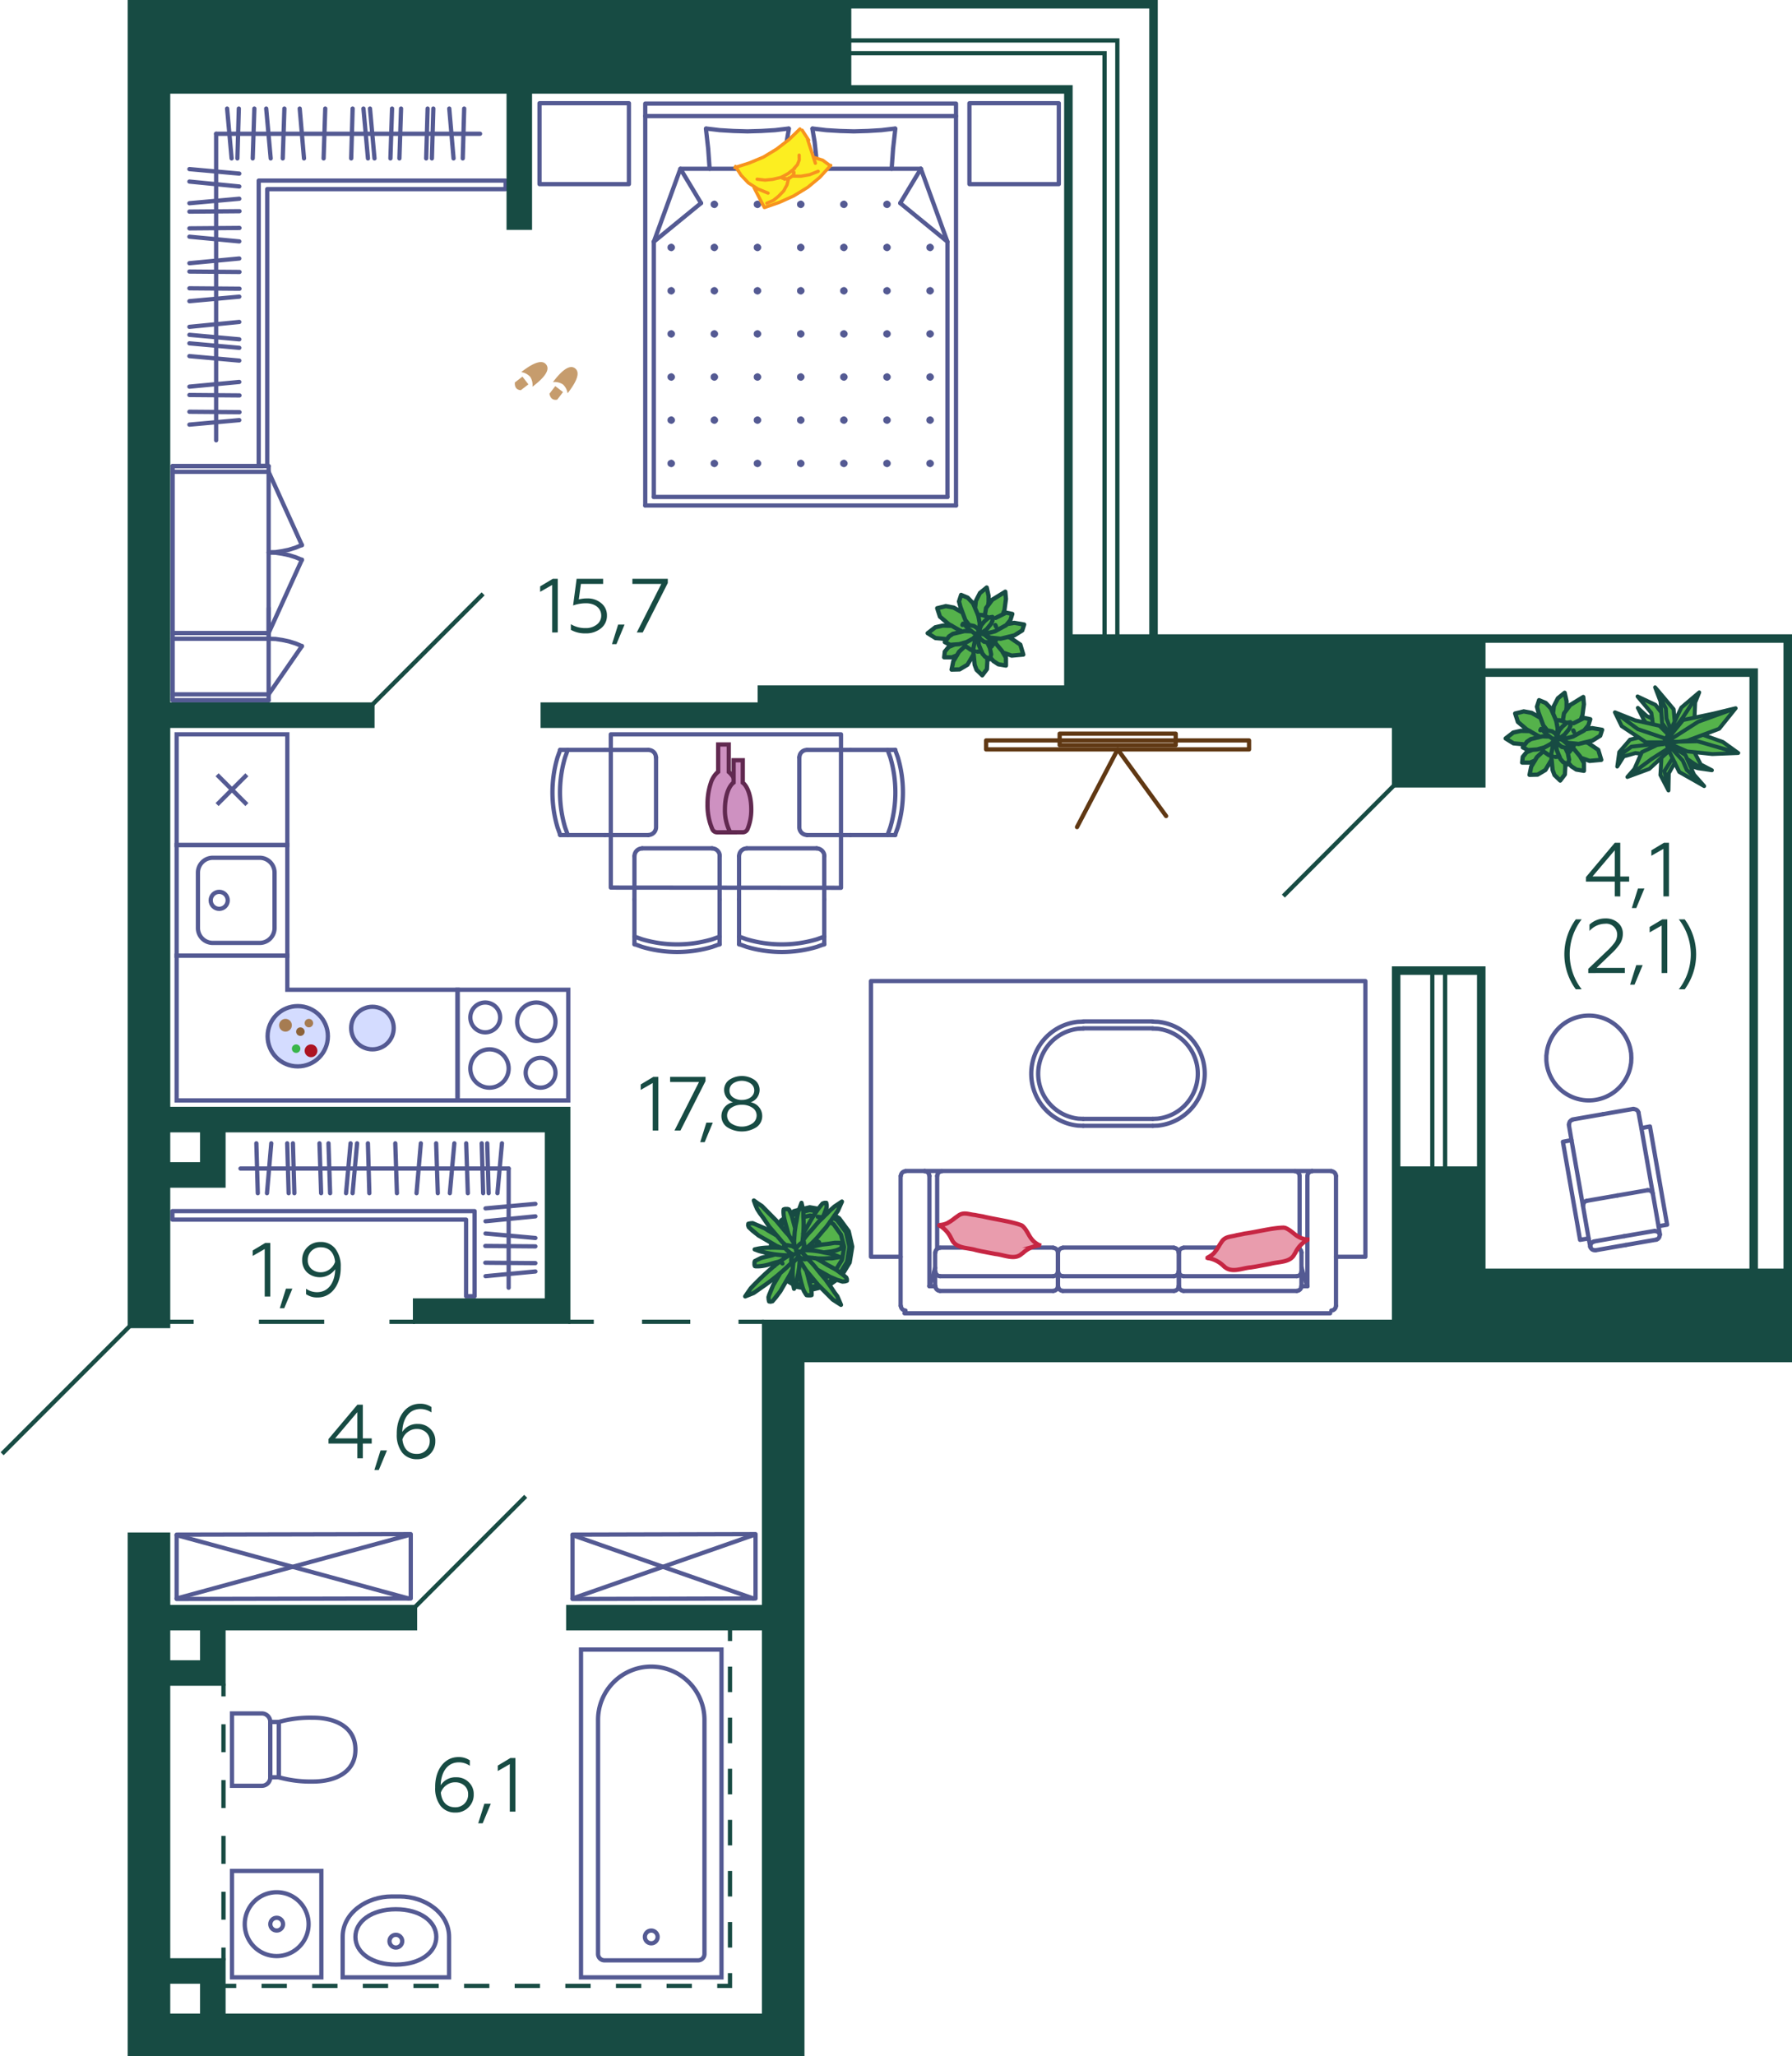 <svg xmlns="http://www.w3.org/2000/svg" width="421" height="483" viewBox="0 0 421 483">
  <title>5k_3fl_2</title>
  <g id="Слой_2" data-name="Слой 2">
    <g id="_5k_3fl_2" data-name="5k_3fl_2">
      <g id="m">
        <g>
          <line x1="56.5" y1="274.5" x2="119.5" y2="274.5" fill="none" stroke="#545a93" stroke-linecap="round" stroke-linejoin="round"/>
          <line x1="63.731" y1="268.576" x2="62.723" y2="280.288" fill="none" stroke="#545a93" stroke-linecap="round" stroke-linejoin="round"/>
          <line x1="82.355" y1="268.576" x2="81.299" y2="280.288" fill="none" stroke="#545a93" stroke-linecap="round" stroke-linejoin="round"/>
          <line x1="83.891" y1="268.576" x2="82.835" y2="280.288" fill="none" stroke="#545a93" stroke-linecap="round" stroke-linejoin="round"/>
          <line x1="98.867" y1="268.576" x2="97.859" y2="280.288" fill="none" stroke="#545a93" stroke-linecap="round" stroke-linejoin="round"/>
          <line x1="106.739" y1="268.576" x2="105.683" y2="280.288" fill="none" stroke="#545a93" stroke-linecap="round" stroke-linejoin="round"/>
          <line x1="117.923" y1="268.576" x2="116.867" y2="280.288" fill="none" stroke="#545a93" stroke-linecap="round" stroke-linejoin="round"/>
          <line x1="60.227" y1="268.576" x2="60.563" y2="280.288" fill="none" stroke="#545a93" stroke-linecap="round" stroke-linejoin="round"/>
          <line x1="75.059" y1="268.576" x2="75.443" y2="280.288" fill="none" stroke="#545a93" stroke-linecap="round" stroke-linejoin="round"/>
          <line x1="77.171" y1="268.576" x2="77.555" y2="280.288" fill="none" stroke="#545a93" stroke-linecap="round" stroke-linejoin="round"/>
          <line x1="92.867" y1="268.576" x2="93.251" y2="280.288" fill="none" stroke="#545a93" stroke-linecap="round" stroke-linejoin="round"/>
          <line x1="109.523" y1="268.576" x2="109.907" y2="280.288" fill="none" stroke="#545a93" stroke-linecap="round" stroke-linejoin="round"/>
          <line x1="67.475" y1="268.576" x2="67.811" y2="280.288" fill="none" stroke="#545a93" stroke-linecap="round" stroke-linejoin="round"/>
          <line x1="102.467" y1="268.576" x2="102.851" y2="280.288" fill="none" stroke="#545a93" stroke-linecap="round" stroke-linejoin="round"/>
          <line x1="113.171" y1="268.576" x2="113.507" y2="280.288" fill="none" stroke="#545a93" stroke-linecap="round" stroke-linejoin="round"/>
          <line x1="114.467" y1="268.576" x2="114.803" y2="280.288" fill="none" stroke="#545a93" stroke-linecap="round" stroke-linejoin="round"/>
          <line x1="86.435" y1="268.576" x2="86.771" y2="280.288" fill="none" stroke="#545a93" stroke-linecap="round" stroke-linejoin="round"/>
          <line x1="68.819" y1="268.576" x2="69.155" y2="280.288" fill="none" stroke="#545a93" stroke-linecap="round" stroke-linejoin="round"/>
          <polygon points="40.5 286.5 109.5 286.5 109.5 304.5 111.5 304.5 111.5 284.5 40.5 284.5 40.5 286.5" fill="none" stroke="#545a93" stroke-linecap="round" stroke-linejoin="round"/>
          <line x1="119.5" y1="274.5" x2="119.5" y2="302.5" fill="none" stroke="#545a93" stroke-linecap="round" stroke-linejoin="round"/>
          <line x1="125.779" y1="290.816" x2="114.067" y2="289.76" fill="none" stroke="#545a93" stroke-linecap="round" stroke-linejoin="round"/>
          <line x1="114.067" y1="283.856" x2="125.779" y2="282.8" fill="none" stroke="#545a93" stroke-linecap="round" stroke-linejoin="round"/>
          <line x1="125.779" y1="285.728" x2="114.067" y2="286.88" fill="none" stroke="#545a93" stroke-linecap="round" stroke-linejoin="round"/>
          <line x1="125.779" y1="298.68" x2="114.067" y2="299.784" fill="none" stroke="#545a93" stroke-linecap="round" stroke-linejoin="round"/>
          <line x1="125.779" y1="292.784" x2="114.019" y2="292.688" fill="none" stroke="#545a93" stroke-linecap="round" stroke-linejoin="round"/>
          <line x1="125.779" y1="296.72" x2="114.019" y2="296.624" fill="none" stroke="#545a93" stroke-linecap="round" stroke-linejoin="round"/>
        </g>
        <g>
          <line x1="112.779" y1="31.424" x2="50.779" y2="31.424" fill="none" stroke="#545a93" stroke-linecap="round" stroke-linejoin="round"/>
          <line x1="105.548" y1="25.5" x2="106.556" y2="37.212" fill="none" stroke="#545a93" stroke-linecap="round" stroke-linejoin="round"/>
          <line x1="86.924" y1="25.5" x2="87.98" y2="37.212" fill="none" stroke="#545a93" stroke-linecap="round" stroke-linejoin="round"/>
          <line x1="85.388" y1="25.5" x2="86.444" y2="37.212" fill="none" stroke="#545a93" stroke-linecap="round" stroke-linejoin="round"/>
          <line x1="70.412" y1="25.5" x2="71.42" y2="37.212" fill="none" stroke="#545a93" stroke-linecap="round" stroke-linejoin="round"/>
          <line x1="62.54" y1="25.5" x2="63.596" y2="37.212" fill="none" stroke="#545a93" stroke-linecap="round" stroke-linejoin="round"/>
          <line x1="53.356" y1="25.5" x2="54.412" y2="37.212" fill="none" stroke="#545a93" stroke-linecap="round" stroke-linejoin="round"/>
          <line x1="109.052" y1="25.5" x2="108.716" y2="37.212" fill="none" stroke="#545a93" stroke-linecap="round" stroke-linejoin="round"/>
          <line x1="94.22" y1="25.5" x2="93.836" y2="37.212" fill="none" stroke="#545a93" stroke-linecap="round" stroke-linejoin="round"/>
          <line x1="92.108" y1="25.5" x2="91.724" y2="37.212" fill="none" stroke="#545a93" stroke-linecap="round" stroke-linejoin="round"/>
          <line x1="76.412" y1="25.5" x2="76.028" y2="37.212" fill="none" stroke="#545a93" stroke-linecap="round" stroke-linejoin="round"/>
          <line x1="59.756" y1="25.5" x2="59.372" y2="37.212" fill="none" stroke="#545a93" stroke-linecap="round" stroke-linejoin="round"/>
          <line x1="101.804" y1="25.5" x2="101.468" y2="37.212" fill="none" stroke="#545a93" stroke-linecap="round" stroke-linejoin="round"/>
          <line x1="66.812" y1="25.5" x2="66.428" y2="37.212" fill="none" stroke="#545a93" stroke-linecap="round" stroke-linejoin="round"/>
          <line x1="56.108" y1="25.5" x2="55.772" y2="37.212" fill="none" stroke="#545a93" stroke-linecap="round" stroke-linejoin="round"/>
          <line x1="82.844" y1="25.5" x2="82.508" y2="37.212" fill="none" stroke="#545a93" stroke-linecap="round" stroke-linejoin="round"/>
          <line x1="100.46" y1="25.5" x2="100.124" y2="37.212" fill="none" stroke="#545a93" stroke-linecap="round" stroke-linejoin="round"/>
          <polygon points="118.779 44.424 62.779 44.424 62.779 109.424 60.779 109.424 60.779 42.424 118.779 42.424 118.779 44.424" fill="none" stroke="#545a93" stroke-linecap="round" stroke-linejoin="round"/>
          <line x1="50.779" y1="31.424" x2="50.779" y2="103.424" fill="none" stroke="#545a93" stroke-linecap="round" stroke-linejoin="round"/>
          <line x1="44.5" y1="47.74" x2="56.212" y2="46.684" fill="none" stroke="#545a93" stroke-linecap="round" stroke-linejoin="round"/>
          <line x1="56.212" y1="40.78" x2="44.5" y2="39.724" fill="none" stroke="#545a93" stroke-linecap="round" stroke-linejoin="round"/>
          <line x1="44.5" y1="42.652" x2="56.212" y2="43.804" fill="none" stroke="#545a93" stroke-linecap="round" stroke-linejoin="round"/>
          <line x1="44.5" y1="55.604" x2="56.212" y2="56.708" fill="none" stroke="#545a93" stroke-linecap="round" stroke-linejoin="round"/>
          <line x1="44.5" y1="49.708" x2="56.26" y2="49.612" fill="none" stroke="#545a93" stroke-linecap="round" stroke-linejoin="round"/>
          <line x1="44.5" y1="53.644" x2="56.26" y2="53.548" fill="none" stroke="#545a93" stroke-linecap="round" stroke-linejoin="round"/>
          <line x1="56.212" y1="69.692" x2="44.5" y2="70.748" fill="none" stroke="#545a93" stroke-linecap="round" stroke-linejoin="round"/>
          <line x1="44.5" y1="78.652" x2="56.212" y2="79.708" fill="none" stroke="#545a93" stroke-linecap="round" stroke-linejoin="round"/>
          <line x1="44.5" y1="80.652" x2="56.212" y2="81.708" fill="none" stroke="#545a93" stroke-linecap="round" stroke-linejoin="round"/>
          <line x1="44.5" y1="83.652" x2="56.212" y2="84.708" fill="none" stroke="#545a93" stroke-linecap="round" stroke-linejoin="round"/>
          <line x1="44.5" y1="76.78" x2="56.212" y2="75.628" fill="none" stroke="#545a93" stroke-linecap="round" stroke-linejoin="round"/>
          <line x1="44.5" y1="61.828" x2="56.212" y2="60.724" fill="none" stroke="#545a93" stroke-linecap="round" stroke-linejoin="round"/>
          <line x1="44.5" y1="67.724" x2="56.26" y2="67.82" fill="none" stroke="#545a93" stroke-linecap="round" stroke-linejoin="round"/>
          <line x1="44.5" y1="63.788" x2="56.26" y2="63.884" fill="none" stroke="#545a93" stroke-linecap="round" stroke-linejoin="round"/>
          <line x1="56.212" y1="98.692" x2="44.5" y2="99.748" fill="none" stroke="#545a93" stroke-linecap="round" stroke-linejoin="round"/>
          <line x1="44.5" y1="90.828" x2="56.212" y2="89.724" fill="none" stroke="#545a93" stroke-linecap="round" stroke-linejoin="round"/>
          <line x1="44.5" y1="96.724" x2="56.26" y2="96.82" fill="none" stroke="#545a93" stroke-linecap="round" stroke-linejoin="round"/>
          <line x1="44.5" y1="92.788" x2="56.26" y2="92.884" fill="none" stroke="#545a93" stroke-linecap="round" stroke-linejoin="round"/>
        </g>
        <g>
          <line x1="212.5" y1="308.5" x2="312.5" y2="308.5" fill="none" stroke="#545a93" stroke-linecap="round" stroke-linejoin="round"/>
          <line x1="217.245" y1="275.072" x2="308.253" y2="275.072" fill="none" stroke="#545a93" stroke-linecap="round" stroke-linejoin="round"/>
          <line x1="218.349" y1="302.144" x2="218.349" y2="276.224" fill="none" stroke="#545a93" stroke-linecap="round" stroke-linejoin="round"/>
          <line x1="220.173" y1="276.224" x2="220.173" y2="293.312" fill="none" stroke="#545a93" stroke-linecap="round" stroke-linejoin="round"/>
          <line x1="211.581" y1="306.76" x2="211.581" y2="276.224" fill="none" stroke="#545a93" stroke-linecap="round" stroke-linejoin="round"/>
          <polyline points="220.173 276.224 220.269 275.792 220.509 275.456 220.845 275.216 221.277 275.12" fill="none" stroke="#545a93" stroke-linecap="round" stroke-linejoin="round"/>
          <polyline points="211.629 276.224 211.725 275.792 211.965 275.456 212.301 275.216 212.733 275.12" fill="none" stroke="#545a93" stroke-linecap="round" stroke-linejoin="round"/>
          <line x1="212.733" y1="275.072" x2="217.245" y2="275.072" fill="none" stroke="#545a93" stroke-linecap="round" stroke-linejoin="round"/>
          <polyline points="217.245 275.12 217.677 275.216 218.013 275.456 218.253 275.792 218.349 276.224" fill="none" stroke="#545a93" stroke-linecap="round" stroke-linejoin="round"/>
          <line x1="218.349" y1="302.144" x2="219.693" y2="302.144" fill="none" stroke="#545a93" stroke-linecap="round" stroke-linejoin="round"/>
          <polyline points="219.693 297.824 219.117 299.984 218.349 302.096" fill="none" stroke="#545a93" stroke-linecap="round" stroke-linejoin="round"/>
          <polyline points="212.733 307.864 212.301 307.768 211.965 307.528 211.725 307.192 211.629 306.76" fill="none" stroke="#545a93" stroke-linecap="round" stroke-linejoin="round"/>
          <line x1="308.253" y1="275.072" x2="312.765" y2="275.072" fill="none" stroke="#545a93" stroke-linecap="round" stroke-linejoin="round"/>
          <line x1="305.325" y1="276.224" x2="305.325" y2="293.312" fill="none" stroke="#545a93" stroke-linecap="round" stroke-linejoin="round"/>
          <line x1="307.149" y1="302.144" x2="307.149" y2="276.224" fill="none" stroke="#545a93" stroke-linecap="round" stroke-linejoin="round"/>
          <polyline points="304.221 275.12 304.653 275.216 304.989 275.456 305.229 275.792 305.325 276.224" fill="none" stroke="#545a93" stroke-linecap="round" stroke-linejoin="round"/>
          <polyline points="307.149 276.224 307.245 275.792 307.485 275.456 307.821 275.216 308.253 275.12" fill="none" stroke="#545a93" stroke-linecap="round" stroke-linejoin="round"/>
          <line x1="305.757" y1="302.144" x2="307.149" y2="302.144" fill="none" stroke="#545a93" stroke-linecap="round" stroke-linejoin="round"/>
          <polyline points="307.149 302.096 306.381 299.984 305.805 297.824" fill="none" stroke="#545a93" stroke-linecap="round" stroke-linejoin="round"/>
          <line x1="313.869" y1="306.76" x2="313.869" y2="276.224" fill="none" stroke="#545a93" stroke-linecap="round" stroke-linejoin="round"/>
          <polyline points="312.765 275.12 313.197 275.216 313.533 275.456 313.773 275.792 313.869 276.224" fill="none" stroke="#545a93" stroke-linecap="round" stroke-linejoin="round"/>
          <polyline points="313.869 306.76 313.773 307.192 313.533 307.528 313.197 307.768 312.765 307.864" fill="none" stroke="#545a93" stroke-linecap="round" stroke-linejoin="round"/>
          <polyline points="220.845 299.792 220.413 299.696 220.077 299.456 219.837 299.12 219.741 298.688" fill="none" stroke="#545a93" stroke-linecap="round" stroke-linejoin="round"/>
          <line x1="220.845" y1="299.792" x2="247.437" y2="299.792" fill="none" stroke="#545a93" stroke-linecap="round" stroke-linejoin="round"/>
          <polyline points="248.541 298.688 248.445 299.12 248.205 299.456 247.869 299.696 247.437 299.792" fill="none" stroke="#545a93" stroke-linecap="round" stroke-linejoin="round"/>
          <polyline points="219.741 294.224 219.837 293.792 220.077 293.456 220.413 293.216 220.845 293.12" fill="none" stroke="#545a93" stroke-linecap="round" stroke-linejoin="round"/>
          <line x1="219.693" y1="294.224" x2="219.693" y2="302.144" fill="none" stroke="#545a93" stroke-linecap="round" stroke-linejoin="round"/>
          <polyline points="220.845 303.248 220.413 303.152 220.077 302.912 219.837 302.576 219.741 302.144" fill="none" stroke="#545a93" stroke-linecap="round" stroke-linejoin="round"/>
          <line x1="220.845" y1="303.248" x2="247.437" y2="303.248" fill="none" stroke="#545a93" stroke-linecap="round" stroke-linejoin="round"/>
          <polyline points="248.541 302.144 248.445 302.576 248.205 302.912 247.869 303.152 247.437 303.248" fill="none" stroke="#545a93" stroke-linecap="round" stroke-linejoin="round"/>
          <line x1="248.541" y1="302.144" x2="248.541" y2="294.224" fill="none" stroke="#545a93" stroke-linecap="round" stroke-linejoin="round"/>
          <polyline points="247.437 293.12 247.869 293.216 248.205 293.456 248.445 293.792 248.541 294.224" fill="none" stroke="#545a93" stroke-linecap="round" stroke-linejoin="round"/>
          <line x1="247.437" y1="293.072" x2="220.845" y2="293.072" fill="none" stroke="#545a93" stroke-linecap="round" stroke-linejoin="round"/>
          <polyline points="276.909 298.688 276.813 299.12 276.573 299.456 276.237 299.696 275.805 299.792" fill="none" stroke="#545a93" stroke-linecap="round" stroke-linejoin="round"/>
          <line x1="275.805" y1="299.792" x2="249.693" y2="299.792" fill="none" stroke="#545a93" stroke-linecap="round" stroke-linejoin="round"/>
          <polyline points="249.693 299.792 249.261 299.696 248.925 299.456 248.685 299.12 248.589 298.688" fill="none" stroke="#545a93" stroke-linecap="round" stroke-linejoin="round"/>
          <polyline points="275.805 293.12 276.237 293.216 276.573 293.456 276.813 293.792 276.909 294.224" fill="none" stroke="#545a93" stroke-linecap="round" stroke-linejoin="round"/>
          <line x1="276.957" y1="294.224" x2="276.957" y2="302.144" fill="none" stroke="#545a93" stroke-linecap="round" stroke-linejoin="round"/>
          <polyline points="276.909 302.144 276.813 302.576 276.573 302.912 276.237 303.152 275.805 303.248" fill="none" stroke="#545a93" stroke-linecap="round" stroke-linejoin="round"/>
          <line x1="275.805" y1="303.248" x2="249.693" y2="303.248" fill="none" stroke="#545a93" stroke-linecap="round" stroke-linejoin="round"/>
          <polyline points="249.693 303.248 249.261 303.152 248.925 302.912 248.685 302.576 248.589 302.144" fill="none" stroke="#545a93" stroke-linecap="round" stroke-linejoin="round"/>
          <line x1="248.541" y1="302.144" x2="248.541" y2="294.224" fill="none" stroke="#545a93" stroke-linecap="round" stroke-linejoin="round"/>
          <polyline points="248.589 294.224 248.685 293.792 248.925 293.456 249.261 293.216 249.693 293.12" fill="none" stroke="#545a93" stroke-linecap="round" stroke-linejoin="round"/>
          <line x1="249.693" y1="293.072" x2="275.805" y2="293.072" fill="none" stroke="#545a93" stroke-linecap="round" stroke-linejoin="round"/>
          <polyline points="304.653 293.12 305.085 293.216 305.421 293.456 305.661 293.792 305.757 294.224" fill="none" stroke="#545a93" stroke-linecap="round" stroke-linejoin="round"/>
          <line x1="305.757" y1="294.224" x2="305.757" y2="302.144" fill="none" stroke="#545a93" stroke-linecap="round" stroke-linejoin="round"/>
          <polyline points="305.757 302.144 305.661 302.576 305.421 302.912 305.085 303.152 304.653 303.248" fill="none" stroke="#545a93" stroke-linecap="round" stroke-linejoin="round"/>
          <line x1="304.653" y1="303.248" x2="278.061" y2="303.248" fill="none" stroke="#545a93" stroke-linecap="round" stroke-linejoin="round"/>
          <polyline points="278.061 303.248 277.629 303.152 277.293 302.912 277.053 302.576 276.957 302.144" fill="none" stroke="#545a93" stroke-linecap="round" stroke-linejoin="round"/>
          <line x1="276.957" y1="302.144" x2="276.957" y2="294.224" fill="none" stroke="#545a93" stroke-linecap="round" stroke-linejoin="round"/>
          <polyline points="276.957 294.224 277.053 293.792 277.293 293.456 277.629 293.216 278.061 293.12" fill="none" stroke="#545a93" stroke-linecap="round" stroke-linejoin="round"/>
          <line x1="278.061" y1="293.072" x2="304.653" y2="293.072" fill="none" stroke="#545a93" stroke-linecap="round" stroke-linejoin="round"/>
          <polyline points="305.757 298.688 305.661 299.12 305.421 299.456 305.085 299.696 304.653 299.792" fill="none" stroke="#545a93" stroke-linecap="round" stroke-linejoin="round"/>
          <line x1="304.653" y1="299.792" x2="278.061" y2="299.792" fill="none" stroke="#545a93" stroke-linecap="round" stroke-linejoin="round"/>
          <polyline points="278.061 299.792 277.629 299.696 277.293 299.456 277.053 299.12 276.957 298.688" fill="none" stroke="#545a93" stroke-linecap="round" stroke-linejoin="round"/>
          <line x1="270.813" y1="262.832" x2="254.493" y2="262.832" fill="none" stroke="#545a93" stroke-linecap="round" stroke-linejoin="round"/>
          <path d="M254.493,262.832l-1.152-.048a10.627,10.627,0,0,1,0-21.12l1.152-.048" fill="none" stroke="#545a93" stroke-linecap="round" stroke-linejoin="round"/>
          <line x1="254.493" y1="241.568" x2="270.813" y2="241.568" fill="none" stroke="#545a93" stroke-linecap="round" stroke-linejoin="round"/>
          <path d="M270.813,241.616l1.152.048a10.627,10.627,0,0,1,0,21.12l-1.152.048" fill="none" stroke="#545a93" stroke-linecap="round" stroke-linejoin="round"/>
          <line x1="270.813" y1="264.464" x2="254.493" y2="264.464" fill="none" stroke="#545a93" stroke-linecap="round" stroke-linejoin="round"/>
          <path d="M254.493,264.464l-1.248-.048a12.26,12.26,0,0,1,0-24.384l1.248-.048" fill="none" stroke="#545a93" stroke-linecap="round" stroke-linejoin="round"/>
          <line x1="254.493" y1="239.936" x2="270.813" y2="239.936" fill="none" stroke="#545a93" stroke-linecap="round" stroke-linejoin="round"/>
          <path d="M270.813,239.984l1.248.048a12.26,12.26,0,0,1,0,24.384l-1.248.048" fill="none" stroke="#545a93" stroke-linecap="round" stroke-linejoin="round"/>
          <polyline points="313.869 295.232 320.773 295.232 320.773 230.456 204.621 230.456 204.621 295.232 211.581 295.232" fill="none" stroke="#545a93" stroke-linecap="round" stroke-linejoin="round"/>
        </g>
        <rect x="227.752" y="24.248" width="21" height="19" fill="none" stroke="#545a93" stroke-linecap="round" stroke-linejoin="round"/>
        <rect x="126.752" y="24.248" width="21" height="19" fill="none" stroke="#545a93" stroke-linecap="round" stroke-linejoin="round"/>
        <g>
          <polyline points="216.344 39.648 222.584 56.784 211.496 47.712" fill="none" stroke="#545a93" stroke-linecap="round" stroke-linejoin="round"/>
          <line x1="153.608" y1="116.736" x2="222.584" y2="116.736" fill="none" stroke="#545a93" stroke-linecap="round" stroke-linejoin="round"/>
          <line x1="224.6" y1="27.264" x2="224.6" y2="118.752" fill="none" stroke="#545a93" stroke-linecap="round" stroke-linejoin="round"/>
          <line x1="222.584" y1="56.784" x2="222.584" y2="116.736" fill="none" stroke="#545a93" stroke-linecap="round" stroke-linejoin="round"/>
          <line x1="151.592" y1="27.264" x2="151.592" y2="118.752" fill="none" stroke="#545a93" stroke-linecap="round" stroke-linejoin="round"/>
          <line x1="153.608" y1="56.784" x2="153.608" y2="116.736" fill="none" stroke="#545a93" stroke-linecap="round" stroke-linejoin="round"/>
          <polygon points="207.992 108.864 208.04 108.672 208.232 108.528 208.424 108.48 208.616 108.576 208.76 108.768 208.76 108.96 208.616 109.152 208.424 109.248 208.232 109.2 208.04 109.056 207.992 108.864" fill="none" stroke="#545a93" stroke-linecap="round" stroke-linejoin="round"/>
          <polygon points="218.12 108.864 218.168 108.672 218.36 108.528 218.552 108.48 218.744 108.576 218.888 108.768 218.888 108.96 218.744 109.152 218.552 109.248 218.36 109.2 218.168 109.056 218.12 108.864" fill="none" stroke="#545a93" stroke-linecap="round" stroke-linejoin="round"/>
          <polygon points="207.992 98.688 208.04 98.496 208.232 98.352 208.424 98.304 208.616 98.4 208.76 98.592 208.76 98.784 208.616 98.976 208.424 99.072 208.232 99.024 208.04 98.88 207.992 98.688" fill="none" stroke="#545a93" stroke-linecap="round" stroke-linejoin="round"/>
          <polygon points="218.12 98.688 218.168 98.496 218.36 98.352 218.552 98.304 218.744 98.4 218.888 98.592 218.888 98.784 218.744 98.976 218.552 99.072 218.36 99.024 218.168 98.88 218.12 98.688" fill="none" stroke="#545a93" stroke-linecap="round" stroke-linejoin="round"/>
          <polygon points="197.864 108.864 197.912 108.672 198.104 108.528 198.296 108.48 198.488 108.576 198.632 108.768 198.632 108.96 198.488 109.152 198.296 109.248 198.104 109.2 197.912 109.056 197.864 108.864" fill="none" stroke="#545a93" stroke-linecap="round" stroke-linejoin="round"/>
          <polygon points="197.864 98.688 197.912 98.496 198.104 98.352 198.296 98.304 198.488 98.4 198.632 98.592 198.632 98.784 198.488 98.976 198.296 99.072 198.104 99.024 197.912 98.88 197.864 98.688" fill="none" stroke="#545a93" stroke-linecap="round" stroke-linejoin="round"/>
          <polygon points="207.992 88.56 208.04 88.368 208.232 88.224 208.424 88.176 208.616 88.272 208.76 88.464 208.76 88.656 208.616 88.848 208.424 88.944 208.232 88.896 208.04 88.752 207.992 88.56" fill="none" stroke="#545a93" stroke-linecap="round" stroke-linejoin="round"/>
          <polygon points="218.12 88.56 218.168 88.368 218.36 88.224 218.552 88.176 218.744 88.272 218.888 88.464 218.888 88.656 218.744 88.848 218.552 88.944 218.36 88.896 218.168 88.752 218.12 88.56" fill="none" stroke="#545a93" stroke-linecap="round" stroke-linejoin="round"/>
          <polygon points="207.992 78.432 208.04 78.24 208.232 78.096 208.424 78.048 208.616 78.144 208.76 78.336 208.76 78.528 208.616 78.72 208.424 78.816 208.232 78.768 208.04 78.624 207.992 78.432" fill="none" stroke="#545a93" stroke-linecap="round" stroke-linejoin="round"/>
          <polygon points="218.12 78.432 218.168 78.24 218.36 78.096 218.552 78.048 218.744 78.144 218.888 78.336 218.888 78.528 218.744 78.72 218.552 78.816 218.36 78.768 218.168 78.624 218.12 78.432" fill="none" stroke="#545a93" stroke-linecap="round" stroke-linejoin="round"/>
          <polygon points="197.864 88.56 197.912 88.368 198.104 88.224 198.296 88.176 198.488 88.272 198.632 88.464 198.632 88.656 198.488 88.848 198.296 88.944 198.104 88.896 197.912 88.752 197.864 88.56" fill="none" stroke="#545a93" stroke-linecap="round" stroke-linejoin="round"/>
          <polygon points="197.864 78.432 197.912 78.24 198.104 78.096 198.296 78.048 198.488 78.144 198.632 78.336 198.632 78.528 198.488 78.72 198.296 78.816 198.104 78.768 197.912 78.624 197.864 78.432" fill="none" stroke="#545a93" stroke-linecap="round" stroke-linejoin="round"/>
          <polygon points="187.736 108.864 187.784 108.672 187.976 108.528 188.168 108.48 188.36 108.576 188.504 108.768 188.504 108.96 188.36 109.152 188.168 109.248 187.976 109.2 187.784 109.056 187.736 108.864" fill="none" stroke="#545a93" stroke-linecap="round" stroke-linejoin="round"/>
          <polygon points="177.56 108.864 177.608 108.672 177.8 108.528 177.992 108.48 178.184 108.576 178.328 108.768 178.328 108.96 178.184 109.152 177.992 109.248 177.8 109.2 177.608 109.056 177.56 108.864" fill="none" stroke="#545a93" stroke-linecap="round" stroke-linejoin="round"/>
          <polygon points="187.736 98.688 187.784 98.496 187.976 98.352 188.168 98.304 188.36 98.4 188.504 98.592 188.504 98.784 188.36 98.976 188.168 99.072 187.976 99.024 187.784 98.88 187.736 98.688" fill="none" stroke="#545a93" stroke-linecap="round" stroke-linejoin="round"/>
          <polygon points="177.56 98.688 177.608 98.496 177.8 98.352 177.992 98.304 178.184 98.4 178.328 98.592 178.328 98.784 178.184 98.976 177.992 99.072 177.8 99.024 177.608 98.88 177.56 98.688" fill="none" stroke="#545a93" stroke-linecap="round" stroke-linejoin="round"/>
          <polygon points="167.432 108.864 167.48 108.672 167.672 108.528 167.864 108.48 168.056 108.576 168.2 108.768 168.2 108.96 168.056 109.152 167.864 109.248 167.672 109.2 167.48 109.056 167.432 108.864" fill="none" stroke="#545a93" stroke-linecap="round" stroke-linejoin="round"/>
          <polygon points="167.432 98.688 167.48 98.496 167.672 98.352 167.864 98.304 168.056 98.4 168.2 98.592 168.2 98.784 168.056 98.976 167.864 99.072 167.672 99.024 167.48 98.88 167.432 98.688" fill="none" stroke="#545a93" stroke-linecap="round" stroke-linejoin="round"/>
          <polygon points="187.736 88.56 187.784 88.368 187.976 88.224 188.168 88.176 188.36 88.272 188.504 88.464 188.504 88.656 188.36 88.848 188.168 88.944 187.976 88.896 187.784 88.752 187.736 88.56" fill="none" stroke="#545a93" stroke-linecap="round" stroke-linejoin="round"/>
          <polygon points="177.56 88.56 177.608 88.368 177.8 88.224 177.992 88.176 178.184 88.272 178.328 88.464 178.328 88.656 178.184 88.848 177.992 88.944 177.8 88.896 177.608 88.752 177.56 88.56" fill="none" stroke="#545a93" stroke-linecap="round" stroke-linejoin="round"/>
          <polygon points="187.736 78.432 187.784 78.24 187.976 78.096 188.168 78.048 188.36 78.144 188.504 78.336 188.504 78.528 188.36 78.72 188.168 78.816 187.976 78.768 187.784 78.624 187.736 78.432" fill="none" stroke="#545a93" stroke-linecap="round" stroke-linejoin="round"/>
          <polygon points="177.56 78.432 177.608 78.24 177.8 78.096 177.992 78.048 178.184 78.144 178.328 78.336 178.328 78.528 178.184 78.72 177.992 78.816 177.8 78.768 177.608 78.624 177.56 78.432" fill="none" stroke="#545a93" stroke-linecap="round" stroke-linejoin="round"/>
          <polygon points="167.432 88.56 167.48 88.368 167.672 88.224 167.864 88.176 168.056 88.272 168.2 88.464 168.2 88.656 168.056 88.848 167.864 88.944 167.672 88.896 167.48 88.752 167.432 88.56" fill="none" stroke="#545a93" stroke-linecap="round" stroke-linejoin="round"/>
          <polygon points="167.432 78.432 167.48 78.24 167.672 78.096 167.864 78.048 168.056 78.144 168.2 78.336 168.2 78.528 168.056 78.72 167.864 78.816 167.672 78.768 167.48 78.624 167.432 78.432" fill="none" stroke="#545a93" stroke-linecap="round" stroke-linejoin="round"/>
          <polygon points="157.304 108.864 157.352 108.672 157.544 108.528 157.736 108.48 157.928 108.576 158.072 108.768 158.072 108.96 157.928 109.152 157.736 109.248 157.544 109.2 157.352 109.056 157.304 108.864" fill="none" stroke="#545a93" stroke-linecap="round" stroke-linejoin="round"/>
          <polygon points="157.304 98.688 157.352 98.496 157.544 98.352 157.736 98.304 157.928 98.4 158.072 98.592 158.072 98.784 157.928 98.976 157.736 99.072 157.544 99.024 157.352 98.88 157.304 98.688" fill="none" stroke="#545a93" stroke-linecap="round" stroke-linejoin="round"/>
          <polygon points="157.304 88.56 157.352 88.368 157.544 88.224 157.736 88.176 157.928 88.272 158.072 88.464 158.072 88.656 157.928 88.848 157.736 88.944 157.544 88.896 157.352 88.752 157.304 88.56" fill="none" stroke="#545a93" stroke-linecap="round" stroke-linejoin="round"/>
          <polygon points="157.304 78.432 157.352 78.24 157.544 78.096 157.736 78.048 157.928 78.144 158.072 78.336 158.072 78.528 157.928 78.72 157.736 78.816 157.544 78.768 157.352 78.624 157.304 78.432" fill="none" stroke="#545a93" stroke-linecap="round" stroke-linejoin="round"/>
          <line x1="164.696" y1="47.712" x2="153.608" y2="56.784" fill="none" stroke="#545a93" stroke-linecap="round" stroke-linejoin="round"/>
          <polyline points="216.344 39.648 159.848 39.648 164.696 47.712" fill="none" stroke="#545a93" stroke-linecap="round" stroke-linejoin="round"/>
          <line x1="216.344" y1="39.648" x2="211.496" y2="47.712" fill="none" stroke="#545a93" stroke-linecap="round" stroke-linejoin="round"/>
          <polygon points="207.992 68.304 208.04 68.112 208.232 67.968 208.424 67.92 208.616 68.016 208.76 68.208 208.76 68.4 208.616 68.592 208.424 68.688 208.232 68.64 208.04 68.496 207.992 68.304" fill="none" stroke="#545a93" stroke-linecap="round" stroke-linejoin="round"/>
          <polygon points="218.12 68.304 218.168 68.112 218.36 67.968 218.552 67.92 218.744 68.016 218.888 68.208 218.888 68.4 218.744 68.592 218.552 68.688 218.36 68.64 218.168 68.496 218.12 68.304" fill="none" stroke="#545a93" stroke-linecap="round" stroke-linejoin="round"/>
          <polygon points="197.864 68.304 197.912 68.112 198.104 67.968 198.296 67.92 198.488 68.016 198.632 68.208 198.632 68.4 198.488 68.592 198.296 68.688 198.104 68.64 197.912 68.496 197.864 68.304" fill="none" stroke="#545a93" stroke-linecap="round" stroke-linejoin="round"/>
          <polygon points="207.992 58.128 208.04 57.936 208.232 57.792 208.424 57.744 208.616 57.84 208.76 58.032 208.76 58.224 208.616 58.416 208.424 58.512 208.232 58.464 208.04 58.32 207.992 58.128" fill="none" stroke="#545a93" stroke-linecap="round" stroke-linejoin="round"/>
          <polygon points="218.12 58.128 218.168 57.936 218.36 57.792 218.552 57.744 218.744 57.84 218.888 58.032 218.888 58.224 218.744 58.416 218.552 58.512 218.36 58.464 218.168 58.32 218.12 58.128" fill="none" stroke="#545a93" stroke-linecap="round" stroke-linejoin="round"/>
          <polygon points="207.992 48 208.04 47.808 208.232 47.664 208.424 47.616 208.616 47.712 208.76 47.904 208.76 48.096 208.616 48.288 208.424 48.384 208.232 48.336 208.04 48.192 207.992 48" fill="none" stroke="#545a93" stroke-linecap="round" stroke-linejoin="round"/>
          <polygon points="197.864 58.128 197.912 57.936 198.104 57.792 198.296 57.744 198.488 57.84 198.632 58.032 198.632 58.224 198.488 58.416 198.296 58.512 198.104 58.464 197.912 58.32 197.864 58.128" fill="none" stroke="#545a93" stroke-linecap="round" stroke-linejoin="round"/>
          <polygon points="197.864 48 197.912 47.808 198.104 47.664 198.296 47.616 198.488 47.712 198.632 47.904 198.632 48.096 198.488 48.288 198.296 48.384 198.104 48.336 197.912 48.192 197.864 48" fill="none" stroke="#545a93" stroke-linecap="round" stroke-linejoin="round"/>
          <polygon points="187.736 68.304 187.784 68.112 187.976 67.968 188.168 67.92 188.36 68.016 188.504 68.208 188.504 68.4 188.36 68.592 188.168 68.688 187.976 68.64 187.784 68.496 187.736 68.304" fill="none" stroke="#545a93" stroke-linecap="round" stroke-linejoin="round"/>
          <polygon points="177.56 68.304 177.608 68.112 177.8 67.968 177.992 67.92 178.184 68.016 178.328 68.208 178.328 68.4 178.184 68.592 177.992 68.688 177.8 68.64 177.608 68.496 177.56 68.304" fill="none" stroke="#545a93" stroke-linecap="round" stroke-linejoin="round"/>
          <polygon points="167.432 68.304 167.48 68.112 167.672 67.968 167.864 67.92 168.056 68.016 168.2 68.208 168.2 68.4 168.056 68.592 167.864 68.688 167.672 68.64 167.48 68.496 167.432 68.304" fill="none" stroke="#545a93" stroke-linecap="round" stroke-linejoin="round"/>
          <polygon points="187.736 58.128 187.784 57.936 187.976 57.792 188.168 57.744 188.36 57.84 188.504 58.032 188.504 58.224 188.36 58.416 188.168 58.512 187.976 58.464 187.784 58.32 187.736 58.128" fill="none" stroke="#545a93" stroke-linecap="round" stroke-linejoin="round"/>
          <polygon points="177.56 58.128 177.608 57.936 177.8 57.792 177.992 57.744 178.184 57.84 178.328 58.032 178.328 58.224 178.184 58.416 177.992 58.512 177.8 58.464 177.608 58.32 177.56 58.128" fill="none" stroke="#545a93" stroke-linecap="round" stroke-linejoin="round"/>
          <polygon points="187.736 48 187.784 47.808 187.976 47.664 188.168 47.616 188.36 47.712 188.504 47.904 188.504 48.096 188.36 48.288 188.168 48.384 187.976 48.336 187.784 48.192 187.736 48" fill="none" stroke="#545a93" stroke-linecap="round" stroke-linejoin="round"/>
          <polygon points="177.56 48 177.608 47.808 177.8 47.664 177.992 47.616 178.184 47.712 178.328 47.904 178.328 48.096 178.184 48.288 177.992 48.384 177.8 48.336 177.608 48.192 177.56 48" fill="none" stroke="#545a93" stroke-linecap="round" stroke-linejoin="round"/>
          <polygon points="167.432 58.128 167.48 57.936 167.672 57.792 167.864 57.744 168.056 57.84 168.2 58.032 168.2 58.224 168.056 58.416 167.864 58.512 167.672 58.464 167.48 58.32 167.432 58.128" fill="none" stroke="#545a93" stroke-linecap="round" stroke-linejoin="round"/>
          <polygon points="167.432 48 167.48 47.808 167.672 47.664 167.864 47.616 168.056 47.712 168.2 47.904 168.2 48.096 168.056 48.288 167.864 48.384 167.672 48.336 167.48 48.192 167.432 48" fill="none" stroke="#545a93" stroke-linecap="round" stroke-linejoin="round"/>
          <line x1="159.848" y1="39.648" x2="153.608" y2="56.784" fill="none" stroke="#545a93" stroke-linecap="round" stroke-linejoin="round"/>
          <polygon points="157.304 68.304 157.352 68.112 157.544 67.968 157.736 67.92 157.928 68.016 158.072 68.208 158.072 68.4 157.928 68.592 157.736 68.688 157.544 68.64 157.352 68.496 157.304 68.304" fill="none" stroke="#545a93" stroke-linecap="round" stroke-linejoin="round"/>
          <polygon points="157.304 58.128 157.352 57.936 157.544 57.792 157.736 57.744 157.928 57.84 158.072 58.032 158.072 58.224 157.928 58.416 157.736 58.512 157.544 58.464 157.352 58.32 157.304 58.128" fill="none" stroke="#545a93" stroke-linecap="round" stroke-linejoin="round"/>
          <polyline points="210.296 30.192 207.08 30.576 203.864 30.768 200.6 30.864 197.336 30.768 194.12 30.576 190.904 30.192" fill="none" stroke="#545a93" stroke-linecap="round" stroke-linejoin="round"/>
          <polyline points="190.856 30.24 191.384 33.36 191.72 36.48 191.864 39.648" fill="none" stroke="#545a93" stroke-linecap="round" stroke-linejoin="round"/>
          <polyline points="209.48 39.648 209.816 34.944 210.344 30.24" fill="none" stroke="#545a93" stroke-linecap="round" stroke-linejoin="round"/>
          <polyline points="185.288 30.192 182.072 30.576 178.856 30.768 175.592 30.864 172.328 30.768 169.112 30.576 165.896 30.192" fill="none" stroke="#545a93" stroke-linecap="round" stroke-linejoin="round"/>
          <polyline points="184.328 39.648 184.472 36.48 184.808 33.36 185.336 30.24" fill="none" stroke="#545a93" stroke-linecap="round" stroke-linejoin="round"/>
          <polyline points="165.848 30.24 166.376 34.944 166.712 39.648" fill="none" stroke="#545a93" stroke-linecap="round" stroke-linejoin="round"/>
          <rect x="151.592" y="24.336" width="73.008" height="2.928" fill="none" stroke="#545a93" stroke-linecap="round" stroke-linejoin="round"/>
          <line x1="224.6" y1="118.752" x2="151.592" y2="118.752" fill="none" stroke="#545a93" stroke-linecap="round" stroke-linejoin="round"/>
        </g>
        <g>
          <polygon points="177.5 375.5 134.5 375.616 134.5 360.5 177.5 360.384 177.5 375.5" fill="none" stroke="#545a93" stroke-linecap="round" stroke-linejoin="round"/>
          <line x1="134.5" y1="360.616" x2="177" y2="375.5" fill="none" stroke="#545a93" stroke-linecap="round" stroke-linejoin="round"/>
          <line x1="134.5" y1="375.5" x2="177" y2="360.616" fill="none" stroke="#545a93" stroke-linecap="round" stroke-linejoin="round"/>
        </g>
        <g>
          <polygon points="96.5 375.5 41.5 375.616 41.5 360.5 96.5 360.384 96.5 375.5" fill="none" stroke="#545a93" stroke-linecap="round" stroke-linejoin="round"/>
          <line x1="41.5" y1="360.616" x2="96" y2="375.5" fill="none" stroke="#545a93" stroke-linecap="round" stroke-linejoin="round"/>
          <line x1="41.5" y1="375.5" x2="96" y2="360.616" fill="none" stroke="#545a93" stroke-linecap="round" stroke-linejoin="round"/>
        </g>
        <path d="M383.26,248.532l-.048-1.1-.192-1.056a9.981,9.981,0,0,0-19.584.528l-.144,1.1v1.056a9.994,9.994,0,0,0,19.728,1.632l.192-1.056Z" fill="none" stroke="#545a93" stroke-linecap="round" stroke-linejoin="round"/>
        <g>
          <line x1="376.588" y1="261.732" x2="383.74" y2="260.484" fill="none" stroke="#545a93" stroke-linecap="round" stroke-linejoin="round"/>
          <polyline points="384.94 261.348 385.612 264.996 387.628 264.612 391.66 287.7 389.644 288.036 389.98 290.004" fill="none" stroke="#545a93" stroke-linecap="round" stroke-linejoin="round"/>
          <line x1="389.116" y1="291.204" x2="381.964" y2="292.452" fill="none" stroke="#545a93" stroke-linecap="round" stroke-linejoin="round"/>
          <line x1="381.58" y1="290.388" x2="388.78" y2="289.14" fill="none" stroke="#545a93" stroke-linecap="round" stroke-linejoin="round"/>
          <line x1="379.948" y1="280.836" x2="387.1" y2="279.588" fill="none" stroke="#545a93" stroke-linecap="round" stroke-linejoin="round"/>
          <line x1="385.612" y1="264.996" x2="389.644" y2="288.036" fill="none" stroke="#545a93" stroke-linecap="round" stroke-linejoin="round"/>
          <line x1="376.588" y1="261.732" x2="369.436" y2="262.98" fill="none" stroke="#545a93" stroke-linecap="round" stroke-linejoin="round"/>
          <polyline points="368.572 264.18 369.196 267.828 367.18 268.212 371.212 291.252 373.228 290.916 373.612 292.884" fill="none" stroke="#545a93" stroke-linecap="round" stroke-linejoin="round"/>
          <line x1="374.812" y1="293.7" x2="381.964" y2="292.452" fill="none" stroke="#545a93" stroke-linecap="round" stroke-linejoin="round"/>
          <line x1="381.58" y1="290.388" x2="374.428" y2="291.636" fill="none" stroke="#545a93" stroke-linecap="round" stroke-linejoin="round"/>
          <line x1="379.948" y1="280.836" x2="372.748" y2="282.084" fill="none" stroke="#545a93" stroke-linecap="round" stroke-linejoin="round"/>
          <line x1="369.196" y1="267.828" x2="373.228" y2="290.916" fill="none" stroke="#545a93" stroke-linecap="round" stroke-linejoin="round"/>
          <polyline points="384.94 261.348 384.796 261.012 384.508 260.724 384.172 260.58 383.74 260.532" fill="none" stroke="#545a93" stroke-linecap="round" stroke-linejoin="round"/>
          <polyline points="389.116 291.204 389.452 291.06 389.74 290.772 389.884 290.436 389.932 290.004 389.788 289.668 389.5 289.38 389.164 289.236 388.732 289.188" fill="none" stroke="#545a93" stroke-linecap="round" stroke-linejoin="round"/>
          <polyline points="388.3 280.404 388.156 280.068 387.868 279.78 387.532 279.636 387.1 279.588" fill="none" stroke="#545a93" stroke-linecap="round" stroke-linejoin="round"/>
          <polyline points="369.436 263.028 369.1 263.172 368.812 263.46 368.668 263.796 368.62 264.228" fill="none" stroke="#545a93" stroke-linecap="round" stroke-linejoin="round"/>
          <polyline points="373.612 292.884 373.756 293.22 374.044 293.508 374.38 293.652 374.812 293.7" fill="none" stroke="#545a93" stroke-linecap="round" stroke-linejoin="round"/>
          <polyline points="374.428 291.684 374.092 291.828 373.804 292.116 373.66 292.452 373.612 292.884" fill="none" stroke="#545a93" stroke-linecap="round" stroke-linejoin="round"/>
          <polyline points="372.748 282.084 372.412 282.228 372.124 282.516 371.98 282.852 371.932 283.284" fill="none" stroke="#545a93" stroke-linecap="round" stroke-linejoin="round"/>
        </g>
        <g>
          <line x1="61.768" y1="109.492" x2="40.552" y2="109.492" fill="none" stroke="#545a93" stroke-linecap="round" stroke-linejoin="round"/>
          <line x1="63.112" y1="163.108" x2="70.936" y2="151.78" fill="none" stroke="#545a93" stroke-linecap="round" stroke-linejoin="round"/>
          <polyline points="63.112 142.852 63.112 164.5 40.552 164.5" fill="none" stroke="#545a93" stroke-linecap="round" stroke-linejoin="round"/>
          <line x1="40.552" y1="163.108" x2="63.112" y2="163.108" fill="none" stroke="#545a93" stroke-linecap="round" stroke-linejoin="round"/>
          <polyline points="63.112 164.5 40.552 164.5 40.552 109.492" fill="none" stroke="#545a93" stroke-linecap="round" stroke-linejoin="round"/>
          <line x1="63.112" y1="110.836" x2="70.936" y2="128.068" fill="none" stroke="#545a93" stroke-linecap="round" stroke-linejoin="round"/>
          <line x1="63.112" y1="109.492" x2="63.112" y2="150.052" fill="none" stroke="#545a93" stroke-linecap="round" stroke-linejoin="round"/>
          <line x1="63.112" y1="148.708" x2="70.936" y2="131.476" fill="none" stroke="#545a93" stroke-linecap="round" stroke-linejoin="round"/>
          <polyline points="63.112 150.052 64.744 150.1 66.328 150.34 67.912 150.676 69.448 151.156 70.936 151.78" fill="none" stroke="#545a93" stroke-linecap="round" stroke-linejoin="bevel"/>
          <line x1="40.552" y1="150.052" x2="63.112" y2="150.052" fill="none" stroke="#545a93" stroke-linecap="round" stroke-linejoin="round"/>
          <line x1="40.552" y1="148.708" x2="63.112" y2="148.708" fill="none" stroke="#545a93" stroke-linecap="round" stroke-linejoin="round"/>
          <polyline points="63.112 129.796 64.744 129.844 66.328 130.084 67.912 130.42 69.448 130.9 70.936 131.524" fill="none" stroke="#545a93" stroke-linecap="round" stroke-linejoin="bevel"/>
          <polyline points="70.936 128.02 69.448 128.644 67.912 129.124 66.328 129.46 64.744 129.7 63.112 129.748" fill="none" stroke="#545a93" stroke-linecap="round" stroke-linejoin="bevel"/>
          <line x1="40.552" y1="109.492" x2="63.112" y2="109.492" fill="none" stroke="#545a93" stroke-linecap="round" stroke-linejoin="round"/>
          <line x1="40.552" y1="110.836" x2="63.112" y2="110.836" fill="none" stroke="#545a93" stroke-linecap="round" stroke-linejoin="round"/>
        </g>
        <g>
          <polyline points="273.956 191.692 262.58 176.044 253.028 194.284" fill="none" stroke="#603813" stroke-linecap="round" stroke-linejoin="round"/>
          <rect x="248.948" y="172.348" width="27.264" height="2.688" fill="none" stroke="#603813" stroke-linecap="round" stroke-linejoin="round"/>
          <rect x="231.668" y="173.932" width="61.776" height="2.112" fill="none" stroke="#603813" stroke-linecap="round" stroke-linejoin="round"/>
        </g>
        <g>
          <path d="M173.676,221.8l1.728.624a28.931,28.931,0,0,0,16.512,0l1.728-.624" fill="none" stroke="#545a93" stroke-linecap="round" stroke-linejoin="round"/>
          <line x1="191.868" y1="199.284" x2="175.452" y2="199.284" fill="none" stroke="#545a93" stroke-linecap="round" stroke-linejoin="round"/>
          <path d="M173.676,220.02l1.728.624a28.931,28.931,0,0,0,16.512,0l1.728-.624" fill="none" stroke="#545a93" stroke-linecap="round" stroke-linejoin="round"/>
          <polygon points="143.5 208.5 143.5 172.5 197.58 172.5 197.58 208.548 143.5 208.5" fill="none" stroke="#545a93" stroke-linecap="round" stroke-linejoin="round"/>
          <line x1="193.644" y1="211.284" x2="193.644" y2="201.108" fill="none" stroke="#545a93" stroke-linecap="round" stroke-linejoin="round"/>
          <line x1="210.348" y1="196.164" x2="199.788" y2="196.164" fill="none" stroke="#545a93" stroke-linecap="round" stroke-linejoin="round"/>
          <line x1="210.348" y1="176.148" x2="199.788" y2="176.148" fill="none" stroke="#545a93" stroke-linecap="round" stroke-linejoin="round"/>
          <path d="M210.3,196.116l.624-1.728a28.931,28.931,0,0,0,0-16.512l-.624-1.728" fill="none" stroke="#545a93" stroke-linecap="round" stroke-linejoin="round"/>
          <path d="M208.524,196.116l.624-1.728a28.931,28.931,0,0,0,0-16.512l-.624-1.728" fill="none" stroke="#545a93" stroke-linecap="round" stroke-linejoin="round"/>
          <path d="M193.644,201.108v-.336a1.874,1.874,0,0,0-1.488-1.44l-.288-.048" fill="none" stroke="#545a93" stroke-linecap="round" stroke-linejoin="round"/>
          <line x1="199.788" y1="196.164" x2="189.612" y2="196.164" fill="none" stroke="#545a93" stroke-linecap="round" stroke-linejoin="round"/>
          <line x1="199.788" y1="176.148" x2="189.612" y2="176.148" fill="none" stroke="#545a93" stroke-linecap="round" stroke-linejoin="round"/>
          <path d="M187.788,177.924V194.34a1.83,1.83,0,0,0,1.488,1.776l.336.048" fill="none" stroke="#545a93" stroke-linecap="round" stroke-linejoin="round"/>
          <path d="M189.612,176.148l-.336.048a1.731,1.731,0,0,0-1.44,1.44l-.048.288" fill="none" stroke="#545a93" stroke-linecap="round" stroke-linejoin="round"/>
          <line x1="131.567" y1="196.164" x2="142.127" y2="196.164" fill="none" stroke="#545a93" stroke-linecap="round" stroke-linejoin="round"/>
          <line x1="131.567" y1="176.148" x2="142.127" y2="176.148" fill="none" stroke="#545a93" stroke-linecap="round" stroke-linejoin="round"/>
          <path d="M131.615,196.116l-.624-1.728a28.931,28.931,0,0,1,0-16.512l.624-1.728" fill="none" stroke="#545a93" stroke-linecap="round" stroke-linejoin="round"/>
          <path d="M133.391,196.116l-.624-1.728a28.931,28.931,0,0,1,0-16.512l.624-1.728" fill="none" stroke="#545a93" stroke-linecap="round" stroke-linejoin="round"/>
          <line x1="142.127" y1="196.164" x2="152.303" y2="196.164" fill="none" stroke="#545a93" stroke-linecap="round" stroke-linejoin="round"/>
          <line x1="142.127" y1="176.148" x2="152.303" y2="176.148" fill="none" stroke="#545a93" stroke-linecap="round" stroke-linejoin="round"/>
          <path d="M154.127,177.924V194.34a1.832,1.832,0,0,1-1.488,1.776l-.336.048" fill="none" stroke="#545a93" stroke-linecap="round" stroke-linejoin="round"/>
          <path d="M152.3,176.148l.336.048a1.732,1.732,0,0,1,1.44,1.44l.048.288" fill="none" stroke="#545a93" stroke-linecap="round" stroke-linejoin="round"/>
          <line x1="193.644" y1="221.844" x2="193.644" y2="211.284" fill="none" stroke="#545a93" stroke-linecap="round" stroke-linejoin="round"/>
          <line x1="169.068" y1="211.284" x2="169.068" y2="201.108" fill="none" stroke="#545a93" stroke-linecap="round" stroke-linejoin="round"/>
          <line x1="149.052" y1="211.284" x2="149.052" y2="201.108" fill="none" stroke="#545a93" stroke-linecap="round" stroke-linejoin="round"/>
          <line x1="173.628" y1="211.284" x2="173.628" y2="201.108" fill="none" stroke="#545a93" stroke-linecap="round" stroke-linejoin="round"/>
          <line x1="167.292" y1="199.284" x2="150.876" y2="199.284" fill="none" stroke="#545a93" stroke-linecap="round" stroke-linejoin="round"/>
          <path d="M169.068,201.108v-.336a1.779,1.779,0,0,0-1.488-1.44l-.288-.048" fill="none" stroke="#545a93" stroke-linecap="round" stroke-linejoin="round"/>
          <path d="M175.452,199.284l-.336.048a1.782,1.782,0,0,0-1.44,1.44l-.048.336" fill="none" stroke="#545a93" stroke-linecap="round" stroke-linejoin="round"/>
          <path d="M150.876,199.284l-.288.048a1.778,1.778,0,0,0-1.488,1.44l-.048.336" fill="none" stroke="#545a93" stroke-linecap="round" stroke-linejoin="round"/>
          <path d="M149.1,220.02l1.728.624a28.931,28.931,0,0,0,16.512,0l1.728-.624" fill="none" stroke="#545a93" stroke-linecap="round" stroke-linejoin="round"/>
          <path d="M149.1,221.8l1.728.624a28.931,28.931,0,0,0,16.512,0l1.728-.624" fill="none" stroke="#545a93" stroke-linecap="round" stroke-linejoin="round"/>
          <line x1="169.068" y1="221.844" x2="169.068" y2="211.284" fill="none" stroke="#545a93" stroke-linecap="round" stroke-linejoin="round"/>
          <line x1="173.628" y1="221.844" x2="173.628" y2="211.284" fill="none" stroke="#545a93" stroke-linecap="round" stroke-linejoin="round"/>
          <line x1="149.052" y1="221.844" x2="149.052" y2="211.284" fill="none" stroke="#545a93" stroke-linecap="round" stroke-linejoin="round"/>
        </g>
      </g>
      <g id="m_color">
        <g>
          <path d="M238.584,149.667l1.839-1.143a.512.512,0,0,0,.212-.272l.447-1.391a.5.5,0,0,0-.392-.646l-2.335-.4a.447.447,0,0,0-.171,0l-.368.065a.484.484,0,0,0,.038-.071l.448-1.441a.5.5,0,0,0-.376-.638l-1.442-.3c-.009,0-.018,0-.027,0a.486.486,0,0,0,.023-.093l.348-2.584a.508.508,0,0,0,0-.11l-.15-1.69a.5.5,0,0,0-.759-.382l-3.081,1.888a.487.487,0,0,0-.082.075V140a.508.508,0,0,0-.012-.11L232.3,137.9a.5.5,0,0,0-.8-.278l-1.591,1.292a.488.488,0,0,0-.129.16l-.944,1.838a.5.5,0,0,0-.053.172l-.009.079L227.7,140.05a.509.509,0,0,0-.167-.115l-1.541-.646a.494.494,0,0,0-.4.007.5.5,0,0,0-.267.3l-.5,1.54a.5.5,0,0,0-.007.284l.362,1.336.019.051-.893-.51a.489.489,0,0,0-.155-.057l-1.839-.348a.485.485,0,0,0-.211,0l-2.037.5a.5.5,0,0,0-.357.641l.646,1.988a.5.5,0,0,0,.152.226l1.439,1.215-.408-.009a.509.509,0,0,0-.12.012l-1.789.4a.517.517,0,0,0-.2.094l-1.79,1.391a.5.5,0,0,0,.043.82l1.839,1.143a.5.5,0,0,0,.218.073l1.822.169a.5.5,0,0,0-.077.39.5.5,0,0,0,.257.331l.738.383-.894,1.093a.493.493,0,0,0-.111.261l-.149,1.342a.5.5,0,0,0,.124.388.5.5,0,0,0,.373.167h1.82l-.112.187a.484.484,0,0,0-.061.157l-.4,1.938a.5.5,0,0,0,.49.6h.014l1.888-.05a.5.5,0,0,0,.243-.07l1.839-1.093a.514.514,0,0,0,.175-.175l.671-1.136.089.929a.531.531,0,0,0,.031.128l.447,1.193a.473.473,0,0,0,.121.184l1.342,1.292a.5.5,0,0,0,.346.14h.039a.5.5,0,0,0,.36-.2l1.093-1.441a.508.508,0,0,0,.1-.274l.1-1.794,0-.095a.542.542,0,0,0,.1.025.506.506,0,0,0,.19-.04l.28.318a.533.533,0,0,0,.1.088l1.142.746a.49.49,0,0,0,.192.074l1.789.3a.555.555,0,0,0,.082.007.5.5,0,0,0,.5-.5V154.51a.5.5,0,0,0-.068-.251l-.029-.051.773.276a.491.491,0,0,0,.166.028.346.346,0,0,0,.045,0l2.733-.248a.5.5,0,0,0,.435-.641l-.7-2.336a.506.506,0,0,0-.2-.27l-1.8-1.226.249-.062A.463.463,0,0,0,238.584,149.667Z" fill="#174b43"/>
          <path d="M238.273,146.817l1.681.287-.215.667-1.615,1.005-3.069.755-2.28-.233-.338-.136,1.44-.381a.469.469,0,0,0,.112-.045l2.634-1.441a.493.493,0,0,0,.143-.118l.092-.11Z" fill="#55b24b"/>
          <path d="M227.477,151.616a.507.507,0,0,0-.182-.079.459.459,0,0,0-.06-.119l-.069-.088.057-.016a.479.479,0,0,0,.107-.043l1.2-.658,0,.009a.472.472,0,0,0-.036.11l-.287,1.4Z" fill="#55b24b"/>
          <path d="M226.041,150.61l-.777.22-1.945.139-.6-.31.593-.8.747-.5,1.549-.366.038,0a.5.5,0,0,0,.234-.066l.76-.18,1.452.045.033.011.451.339a.492.492,0,0,0,.115.049l-.372.393-1.423.779-.606.172A.487.487,0,0,0,226.041,150.61Z" fill="#55b24b"/>
          <path d="M226.726,146.407a.175.175,0,0,0,0-.024l.019.023Z" fill="#55b24b"/>
          <path d="M232.652,145.514v.2l-.23.537-.961,1.19-.668.5-.13.035.04-.227.3-.676.64-.778.855-.728a.552.552,0,0,0,.09-.038Z" fill="#55b24b"/>
          <polygon points="231.017 149.536 232.098 150.409 231.377 150.265 230.716 149.76 230.547 149.421 230.534 149.365 231.017 149.536" fill="#55b24b"/>
          <polygon points="231.289 145.167 231.375 145.21 230.93 145.592 230.594 145.995 230.403 144.958 230.586 144.968 231.289 145.167" fill="#55b24b"/>
          <path d="M229.382,148.2a.558.558,0,0,0,.011.082l0,.046-.317-.052-1.192-.895.742.149.613.422Z" fill="#55b24b"/>
          <path d="M229.389,152.631a.5.5,0,0,0-.2-.134l-.044-.015.264-1.283.065.408a.553.553,0,0,0,.033.112l.347.837-.26.013A.494.494,0,0,0,229.389,152.631Z" fill="#55b24b"/>
          <path d="M231.112,152.97a.5.5,0,0,0-.122-.293l-.533-1.287-.1-.649.509.389a.507.507,0,0,0,.206.093l.5.095.513,1.066.263,1.315-.111.425-.094-.049a.519.519,0,0,0-.066-.035l-.341-.177-.481-.562Z" fill="#55b24b"/>
          <path d="M237.183,144.6l-.254.819-.726.871a.608.608,0,0,0-.039.047l-.1.126-1.587.868a.489.489,0,0,0-.015-.324l-.149-.348a.5.5,0,1,0-.919.393l.148.348a.48.48,0,0,0,.327.264l-.3.165-1.479.391.027-.02a.484.484,0,0,0,.089-.086l1.044-1.292a.487.487,0,0,0,.071-.118l.3-.7a.492.492,0,0,0,.04-.2v-.222a.49.49,0,0,0,.47.023l1.669-.835h0l.657-.329Z" fill="#55b24b"/>
          <path d="M233.446,141.269l2.311-1.416.073.83-.333,2.472-.307.807-1.515.758a.412.412,0,0,0-.057.044.489.489,0,0,0-.145-.228.494.494,0,0,0-.408-.109l-.758.133-.395-.193.224-1.335.384-.517a.461.461,0,0,0,.081-.109Z" fill="#55b24b"/>
          <path d="M230.617,139.625l.884-.718.258,1.148,0,1.273-.08.637-.422.568a.5.5,0,0,0-.092.216l-.215,1.285-.145-.042a.5.5,0,0,0-.115-.02l-.6-.032-.5-1.165.169-1.486Z" fill="#55b24b"/>
          <path d="M226.106,140.422l.944.4,1.108,1.153.437,1.013a.482.482,0,0,0,.082.19l.558,1.3a.506.506,0,0,0,.112.279l.32,1.733-.048.51-.507-.349a.5.5,0,0,0-.185-.078l-.932-.186-.762-.964-1.1-2.962-.309-1.15Z" fill="#55b24b"/>
          <path d="M220.825,143.239l1.408-.344,1.65.313,1.858,1.061.582,1.569a.508.508,0,0,0,.077.136l.07.089h0a.5.5,0,0,0-.672.223l-.15.3a.5.5,0,0,0,.448.724.492.492,0,0,0,.268-.083c.006.007.006.017.013.024l.476.508-.245-.008a.414.414,0,0,0-.131.013l-.349.083-.045-.009a.489.489,0,0,0-.314-.181c-.013,0-.025,0-.038,0l-1.687-.963a.491.491,0,0,0-.3-.171l-.6-.345-1.879-1.6Z" fill="#55b24b"/>
          <path d="M218.819,148.7l1.134-.881,1.62-.361,1.882.044,1.2.691-.913.216a.507.507,0,0,0-.162.07l-.9.6a.484.484,0,0,0-.124.119l-.312.421-2.3-.213Z" fill="#55b24b"/>
          <path d="M223.561,153.91h-1.18l.071-.639.721-.881,1.223-.5,0,0,1.035-.078.687-.191.022.028-1.183,1.1a.513.513,0,0,0-.088.109l-.4.671Z" fill="#55b24b"/>
          <path d="M226.924,155.785l-1.618.961-1.128.03.253-1.238.756-1.258a.482.482,0,0,0,.14-.235l.366-.61,1.146-1.068a.429.429,0,0,0,.062.066l.845.6a.511.511,0,0,0,.123.063l.325.114.035.37Z" fill="#55b24b"/>
          <path d="M231.37,157.012l-.661.872-.855-.824-.384-1.025-.252-2.626c.012,0,.026,0,.037-.011a.5.5,0,0,0,.369.171h.025l.615-.031.091.22a.536.536,0,0,0,.082.133l.6.7a.5.5,0,0,0,.148.118l.247.129.033.592Z" fill="#55b24b"/>
          <path d="M235.833,155.758l-1.1-.184-1-.651-.521-.591.128-.492a.513.513,0,0,0,.007-.224L233.1,152.4l.337-.307a.56.56,0,0,1,.315-.384l1.252,1.508.111.191a.486.486,0,0,0,.125.216l.591,1.017Z" fill="#55b24b"/>
          <path d="M237.03,150.209l2.253,1.533.472,1.58-2.017.183-1.717-.6-.065-.026-.132-.225-1.5-1.815.144-.36.571.058a.424.424,0,0,0,.051,0,.479.479,0,0,0,.119-.015l1.517-.373Z" fill="#55b24b"/>
        </g>
        <g>
          <path d="M200.7,292.793a.1.1,0,0,0,0,.017.507.507,0,0,1,.006.174l-.6,3.678a.5.5,0,0,1-.065.179l-1.461,2.406.157.128,0,.006.008.005.4.347a.483.483,0,0,1,.139.2l.149.4a.488.488,0,0,1,0,.351c0,.006.009.008.011.014a.5.5,0,0,1-.316.633l-.447.149c-.02.006-.04,0-.059.007a.383.383,0,0,1-.058.016l-.6.05a.474.474,0,0,1-.213-.028l-1.1-.352-1.111.794.206.288,0,.008.006.006.692,1.038.685.93a.47.47,0,0,1,.057.1l.447,1.043v0h0l.4.945a.5.5,0,0,1-.729.616l-.943-.6h0l0,0-.994-.646a.467.467,0,0,1-.081-.066l-1.689-1.689-.845-.845-.1-.1-1.51.368.025.268a.266.266,0,0,1,0,.028.261.261,0,0,1,.006.027v.546a.5.5,0,0,1-.418.494l-.38.056-.618,0-.348-.049a.5.5,0,0,1-.328-.195l-.149-.2c-.007-.009-.008-.019-.014-.028s-.016-.015-.022-.025l-.474-.8-.207-.5-1.061-.2a.505.505,0,0,1-.074-.027l-.067.168a.493.493,0,0,1-.51.313.5.5,0,0,1-.444-.4l-.15-.747,0-.032-.938-.575-1.215,2.1c0,.008-.013.012-.017.02s-.007.018-.012.026l-1.06,1.412-.807.957a.507.507,0,0,1-.267.159l-.447.1a.5.5,0,0,1-.18.007l-.348-.05a.5.5,0,0,1-.414-.373l-.112-.478-.049-.6a.5.5,0,0,1,.019-.185l.161-.533.6-1.462h0l.375-.9.295-.5c-.717.548-1.437,1.078-2.161,1.564l-.994.7h0l-.992.694a.562.562,0,0,1-.108.058l-1.971.789a.5.5,0,0,1-.607-.743l.644-.941,0,0,.7-1.006a66.24,66.24,0,0,1,5.1-4.892,9.609,9.609,0,0,1-3.671.553l-.2-.05a.5.5,0,0,1-.352-.326l-.1-.3a.534.534,0,0,1-.025-.159v-.6a.534.534,0,0,1,.025-.159l.1-.3a.5.5,0,0,1,.2-.256l1.562-.786a.467.467,0,0,1,.1-.033l1.008-.253c-.634-.139-1.212-.286-1.672-.429l-.944-.348a.5.5,0,0,1,.07-.959l.95-.2a14.889,14.889,0,0,1,2.462-.225l.059-.338-2.737-1.587-1.462-1.162-.915-.863a.518.518,0,0,1-.121-.2l-.149-.447a.523.523,0,0,1-.021-.229l.05-.348a.5.5,0,0,1,.387-.417l.511-.11.547-.05.045,0a.492.492,0,0,1,.17.031l2.934,1.242.3.195-1.322-1.96-.763-1.021-.687-1.069-.459-1.075-.348-.994a.5.5,0,0,1,.764-.571l.874.632.994.646a.488.488,0,0,1,.092.077l3.4,3.449.2.23.14-.223a.507.507,0,0,1,.132-.141l.47-.335a6.857,6.857,0,0,1-.123-1.692l.05-.249a.5.5,0,0,1,.333-.376l.3-.1a.492.492,0,0,1,.157-.026h.6a.5.5,0,0,1,.157.026l.3.1a.5.5,0,0,1,.243.175l.148.2a.525.525,0,0,1,.06.1l.084.179.254-.186a.5.5,0,0,1,.17-.08l.883-.231.115-.3v0l.4-1.092c0-.011.015-.016.02-.026a.488.488,0,0,1,.164-.212s.011,0,.016-.008a.483.483,0,0,1,.16-.071.465.465,0,0,1,.11-.013.5.5,0,0,1,.168.03h0c.007,0,.011.008.018.011a.479.479,0,0,1,.135.082.372.372,0,0,1,.046.051.442.442,0,0,1,.065.089.455.455,0,0,1,.03.072.435.435,0,0,1,.022.054l.213.939,1.119-.271a.521.521,0,0,1,.118-.014.461.461,0,0,1,.084.007l1.727.295c.259-.333.534-.672.845-1.026a.5.5,0,0,1,.218-.145l.447-.149a.484.484,0,0,1,.158-.026h.4a.5.5,0,0,1,.491.4l.109.595v.6a.485.485,0,0,1-.017.086.511.511,0,0,1-.013.086l-.069.191.013.008.127-.128.013-.008.009-.012.944-.834,1.8-1.2a.5.5,0,0,1,.271-.08.487.487,0,0,1,.2.041c.008,0,.013.01.02.013a.5.5,0,0,1,.053.037.48.48,0,0,1,.124.113c.007.01.019.014.026.025a.32.32,0,0,1,.017.043.468.468,0,0,1,.038.1.558.558,0,0,1,.017.089.442.442,0,0,1,0,.1.452.452,0,0,1-.02.1.356.356,0,0,1-.01.047l-.949,2.147c-.006.013-.018.021-.025.034a.356.356,0,0,1-.017.041l-.482.68.635.4a.461.461,0,0,1,.1.094c.011.012.027.017.037.031l2.235,3.031,0,.011a.479.479,0,0,1,.078.166v0l0,0,.842,3.666,0,.011Z" fill="#174b43"/>
          <path d="M194.688,296.738l1.054.554.486.283,1.1-1.787-.915.144h0l-.836.148a.338.338,0,0,1-.045,0,.329.329,0,0,1-.043.009h-.832l-.828.049-.015,0-.014,0h-.1Z" fill="#55b24b"/>
          <path d="M197.294,298.275l1.248-2.066.516-3.286-.75-3.235-1.965-2.668-.525-.315-.139.2.421.258a.5.5,0,0,1,.146.136h0l1.739,2.435a.49.49,0,0,1,.068.152c0,.007.009.01.01.016l.745,2.932v0a.482.482,0,0,1,0,.114.415.415,0,0,1,0,.086v0l-.5,2.975v.007c0,.016-.013.029-.018.046a.481.481,0,0,1-.049.134l-1.182,1.916Z" fill="#55b24b"/>
          <path d="M194.536,292.7a.076.076,0,0,1-.015,0l-.014,0-1.256.144-1.04.2-1.021.246c.793.1,1.576.251,2.346.41l.007,0,.795-.1h0l.824-.1.663-.142.551-.138.775-.319.059-.035.022-.068.026-.3-1.156-.042Z" fill="#55b24b"/>
          <polygon points="186.671 286.111 186.741 286.059 186.787 285.749 186.61 285.871 186.671 286.111" fill="#55b24b"/>
          <path d="M191.189,301.4l-.22.044a.534.534,0,0,1-.16.006l-.059-.008.087.291.058.007.49-.1Z" fill="#55b24b"/>
          <path d="M191.02,294.992l.027,0,.436.068a.442.442,0,0,1,.084-.024.5.5,0,0,1,.224.053l.02.01.517.037h1.462l.828-.049h.731l-.015-.006-.891-.2-.849-.15a18.945,18.945,0,0,0-4.472-.542l.513.545a.545.545,0,0,1,.065.092l.222.067.49.044h0l.6.05Z" fill="#55b24b"/>
          <path d="M197.5,294.848l.183-1.1-.046.028c-.011.006-.023.007-.033.012s-.017.014-.028.019l-.856.353c-.011,0-.023,0-.034.006s-.019.011-.03.014l-.533.134,1.329.5h0A.439.439,0,0,1,197.5,294.848Z" fill="#55b24b"/>
          <path d="M187.046,291.567l.04.448a.421.421,0,0,1,0,.051l.024.268a.517.517,0,0,1,.077-.078l.543-.5a.522.522,0,0,1,.106-.081l.163-.087.085-.324c.047-.471.087-.895.12-1.3a.5.5,0,0,1,.028-.361,24.7,24.7,0,0,0,.018-3.581l-.007-.016a.488.488,0,0,1,0-.166c0-.049,0-.092-.009-.142v-1l-.071-.357-.016.042a.46.46,0,0,1-.029.076l-.142.374-.192,1h0l-.146.974,0,.014s0,.01,0,.015l-.2.929-.244,1.695-.049.783h0v0Z" fill="#55b24b"/>
          <path d="M188.335,294.845l-.1-.131-.161-.1a.566.566,0,0,1,.016.08v.171l.027.041.029.01.014.008a.511.511,0,0,1,.09.052.5.5,0,0,1,.078.052s.01,0,.015.01l.116.091.094.024h0l.107.027Z" fill="#55b24b"/>
          <path d="M187.574,293.5c.011,0,.021.008.032.011a.463.463,0,0,1,.084-.017h.28l.067-.034.027-.018c.006-.01.013-.019.02-.029l.084-.142v0l.1-.149.042-.063.071-.516-.39.362-.142.107-.335.48Z" fill="#55b24b"/>
          <path d="M186.753,300.359v-.006l.048-.226a.48.48,0,0,1,.051-.236l.05-.234h0l.149-.695v0l.094-.615h0l.1-.628.049-.534.05-.546v0h0l.044-.439,0-.01-.039.053a.553.553,0,0,1-.052.046.428.428,0,0,1-.049.055l-.141.1-.105.142,0,0a.473.473,0,0,1-.081.073.587.587,0,0,1-.046.041l-.025.248a21.33,21.33,0,0,0-.11,3.506Z" fill="#55b24b"/>
          <path d="M186.452,295.68l.137-.1.1-.14c.007-.01.018-.013.026-.022a.353.353,0,0,1,.021-.032l.114-.115.172-.256.061-.092,0-.012v-.041h0A.519.519,0,0,1,187,295a.5.5,0,0,1-.295.135.432.432,0,0,1-.05.045A2.169,2.169,0,0,0,186.452,295.68Z" fill="#55b24b"/>
          <polygon points="187.66 300.938 187.657 300.937 187.606 301.192 187.659 301.221 187.737 301.234 187.66 300.938" fill="#55b24b"/>
          <path d="M191.33,292.126l-.1.1.2-.04Z" fill="#55b24b"/>
          <path d="M190.172,303.711l-.093-1.024-.431-1.434v-.017l-.007-.015-.3-1.243h0l-.292-1.022h0l-.062-.214-.045-.056c-.006-.008-.008-.018-.014-.026s-.012-.011-.017-.018l-.547-.845,0-.008-.006-.006-.1-.165-.018.2,0,.015s0,.01,0,.016l-.1.644.14.848.446,1.831.386,1.353.2.5.426.711.439.047Z" fill="#55b24b"/>
          <path d="M184.988,293.019l.073.128.7.6.142.143.491.269a.461.461,0,0,1,.09-.011c.034-.016.073,0,.109-.01l.045-.122h0c-.016-.026-.044-.043-.055-.072l-.032-.064a.5.5,0,0,1-.054-.225V293.5l-.008-.012-.011,0a.487.487,0,0,1-.158-.07l-.431-.236Z" fill="#55b24b"/>
          <path d="M190.243,284.767l-1.009.235v.27l.93-.21a.508.508,0,0,1,.11-.012.43.43,0,0,1,.062,0l.5.062c.049-.077.1-.155.149-.233Z" fill="#55b24b"/>
          <path d="M189.27,286.289c.027.506.039.972.039,1.415l.319-.553c.212-.371.418-.73.628-1.085Z" fill="#55b24b"/>
          <path d="M192.662,291.378a.509.509,0,0,1,.227.286l.069.225.141-.028,1.29-.149,1.65-.252,1.213,0,.186.026-.318-1.252-1.628-2.279-.393-.24-.637.9c-.006.009-.015.012-.021.02s-.008.018-.015.026l-.782.877c-.466.576-.918,1.1-1.378,1.607Z" fill="#55b24b"/>
          <path d="M197.994,300.547l.426-.036.017-.005-.039-.1-.3-.259-.429-.351h0c-.009-.006-.014-.015-.022-.021l-.08-.065-.326-.237a.391.391,0,0,1-.068-.024.49.49,0,0,1-.131-.121l-.81-.588a.478.478,0,0,1-.107-.04.394.394,0,0,1-.07-.065l-1.837-1.01-.012-.01-.016,0-1.13-.689h0l-1.023-.586-.5-.25-.62-.1-.2-.017a24.226,24.226,0,0,1,1.637,1.9l2.917,1.646.793.336a.445.445,0,0,1,.075.032l.644.273a.276.276,0,0,1,.047.02l.03.012.7.2Z" fill="#55b24b"/>
          <path d="M194.6,300.649l.283-.212-.032-.014c-.009,0-.015-.012-.024-.016s-.019,0-.028-.009l-.175-.1-.185.125Z" fill="#55b24b"/>
          <path d="M195.958,304.887l.533.346-.193-.45-.661-.9,0-.01-.009-.009-.695-1.044-.488-.682h0l-.248-.346v0l-.7-.989c-.029-.031-.056-.067-.085-.1a.493.493,0,0,1-.13-.149c-.5-.557-.985-1.157-1.453-1.747l-.158-.2a.492.492,0,0,1-.149-.187,19.725,19.725,0,0,0-1.775-2.018l-.162-.149-.163.027-.3.05a.562.562,0,0,1-.058,0,.492.492,0,0,1-.094,0,.526.526,0,0,1-.1-.029.394.394,0,0,1-.049-.014l-.15-.075-.1-.025.207.335v0l0,0,.442.738.533.823.619.762h0l.745.894.744.893,0,0,.728.874.882.881.845.845Z" fill="#55b24b"/>
          <path d="M181.069,305.206l.011.046.131-.029,1.691-2.164L185.251,299l.473-.987.027-.079c.009-.15.019-.3.031-.435-.681.657-1.373,1.279-2.07,1.882l-1.622,2.757-.348.845,0,0v.006l-.575,1.383-.123.411Z" fill="#55b24b"/>
          <path d="M176.773,302.926l-.354.519.4-.153.942-.658,0,0,1-.7a44.492,44.492,0,0,0,4.014-3.067.465.465,0,0,1,.034-.052.474.474,0,0,1,.118-.078c.765-.657,1.524-1.336,2.268-2.059l.216-.216a2.171,2.171,0,0,1,.076-1.062l-.415.265c-.32.2-.651.429-.988.668l.109.13a.5.5,0,1,1-.767.64l-.147-.176c-.164.124-.333.261-.5.393a.507.507,0,0,1-.081.064c-.114.091-.226.177-.341.271a.485.485,0,0,1-.161.191.514.514,0,0,1-.136.056A63.673,63.673,0,0,0,176.773,302.926Z" fill="#55b24b"/>
          <path d="M177.781,296.549l-.026.447a11.727,11.727,0,0,0,3.469-.664c.529-.153,1.023-.3,1.375-.369l.547-.2c.011,0,.022,0,.034,0,.192-.141.385-.282.572-.412-.521-.039-1.057-.095-1.6-.17l-.908.252-2.243.537Z" fill="#55b24b"/>
          <path d="M184.956,294.4l-.4-.344-.249-.249a.5.5,0,0,1-.083-.106l-.013-.024-.5-.044-.739-.028h0c-.587-.022-1.183-.035-1.779-.033a.491.491,0,0,1-.244.026.583.583,0,0,1-.058-.023c-.509.007-1.013.024-1.494.07A26.26,26.26,0,0,0,184.956,294.4Z" fill="#55b24b"/>
          <path d="M179.45,288.994l-2.267-.987-.444-.161-.431.044.041.123,2.151,1.825,2.921,1.67a.481.481,0,0,1,.117.067l.1.056.934.565.562.241a.43.43,0,0,1,.062.027l.377.161.149.006a.5.5,0,0,1,.044-.2l0,0-.288-.252-1.342-1.579-.094-.054a.483.483,0,0,1-.221-.121l-.006-.009-1.6-.918Z" fill="#55b24b"/>
          <path d="M179.425,284.5l-.754-.8-.532-.346.181.433.627.966.761,1.016,1.406,2.091.988,1.149h0a.492.492,0,0,1,.16.189l.358.416,0,0,.007.01.919,1.069.637.785.626.542.019,0a.5.5,0,0,1,.121-.015.454.454,0,0,1,.082.007l1.018.185-1.117-1.687-.725-.78-2.2-2.636Z" fill="#55b24b"/>
          <path d="M184.137,287.831l-.068.115.15.174C184.191,288.025,184.165,287.927,184.137,287.831Z" fill="#55b24b"/>
          <path d="M185.017,284.559l-.462-.05a7.989,7.989,0,0,0,.3,2.124.47.47,0,0,1,.047.189c.105.41.218.82.331,1.213.156.539.3,1.058.39,1.46l.224.584.279.412.021-.305v0l.049-.789,0-.015s0-.008,0-.013l.11-.769-.729-2.728Z" fill="#55b24b"/>
          <path d="M192.7,284.185a.486.486,0,0,1-.1.131,30.356,30.356,0,0,0-2.1,3.332c-.344.6-.709,1.237-1.115,1.9l-.067.134.228-.277.011-.009s.006-.011.01-.016l.787-.835.785-.933,0,0,.843-.993A.177.177,0,0,1,192,286.6a.2.2,0,0,1,.016-.024l.227-.214-.149-.021a.5.5,0,0,1,.066-1,.517.517,0,0,1,.068,0l.737.1.291-.664a.494.494,0,0,1,.066-.192s.009-.007.012-.012l.366-1.016.008-.406-.014-.066-.153.051C193.231,283.508,192.956,283.85,192.7,284.185Z" fill="#55b24b"/>
          <path d="M195.44,284.62l-.746.745c-.007.014-.007.03-.015.044a.5.5,0,0,1-.211.183l-.809.808,0,0,0,.007-.028.027-.006.006-.9.847-.823.969h0l-.792.941-.01.009-.008.012-.787.837-.667.809-.388.564a.494.494,0,0,1,.083.2l.1.6a.457.457,0,0,1,0,.1.428.428,0,0,1,0,.08l0,.018v0l-.02.1a20.684,20.684,0,0,0,1.635-1.509v0c.006-.009.016-.013.022-.022.613-.639,1.192-1.316,1.825-2.1l.78-.878.817-1.127a.5.5,0,0,1,.04-.11.478.478,0,0,1,.13-.124l.434-.6.173-.251s0-.012.007-.018.013-.01.018-.018l.289-.417a.487.487,0,0,1,.047-.123.494.494,0,0,1,.106-.1l.674-.973.233-.529-.309.205Z" fill="#55b24b"/>
        </g>
        <g>
          <path d="M179.584,49.122a.374.374,0,0,1-.146-.009.326.326,0,0,1-.11-.093c-.03-.028-.072-.039-.092-.077l-2.444-4.722a.368.368,0,0,1-.017-.2l-1.2-.758-1.753-1.843-1.1-1.691a.375.375,0,0,1-.455-.247,3.164,3.164,0,0,1,.3-.7.384.384,0,0,1,.395-.014.423.423,0,0,1,.069.065l2.932-.935,3.242-1.356,3.012-1.831,2.9-2.226,2.545-2.469a.383.383,0,0,1,.453-.061.4.4,0,0,1,.091.069.371.371,0,0,1,.084.215.366.366,0,0,1,.478.128l1.551,2.375a.364.364,0,0,1-.047.437l1.125,3.456,2.022.643.112.057,1.545,1.146a.371.371,0,0,1,.277.026.476.476,0,0,1,.074.053.385.385,0,0,1,.024.542l-.03.032c-.01.022,0,.047-.017.067-.026.036-.07.041-.1.066l-2.446,2.671L190.012,44.3l-3.364,2.064-3.393,1.525L179.7,49.128C179.663,49.142,179.626,49.121,179.584,49.122Z" fill="#f7931e"/>
          <path d="M177.931,44.75l2.369.974a.383.383,0,0,0,.29-.71l-2.337-.954-2.193-1.384-1.635-1.728L173.49,39.5l2.744-.876,3.325-1.393,3.1-1.881,2.967-2.278,2.483-2.406c.01.043,0,.088.024.127l1.2,1.837c0,.036-.02.068-.008.1l1.874,5.755a.384.384,0,0,0,.73-.237l-.232-.711,1.435.456,1.374,1.017-2.172,2.377-2.765,2.289-3.276,2.009-3.32,1.489-3.205,1.117Z" fill="#fcee21"/>
          <path d="M179.8,47.885a.382.382,0,0,1,.2-.5l1.5-.641,1.156-.941,1.136-1.169.736-1.331.219-.9c-.034-.006-.07,0-.1-.011l-.257.075a.366.366,0,0,1-.407-.176l-.158-.03c-.021,0-.031-.026-.052-.034s-.042,0-.062-.007l-.13-.072h0c-.033-.018-.044-.06-.07-.087l-.007-.01-1.888.448-1.873.19-1.907-.211a.383.383,0,0,1,.086-.762l1.823.211,1.744-.183,1.882-.436,1.588-.859,1.209-.96c.017-.045.015-.1.051-.135l.778-.838.387-.966-.015-1.113a.384.384,0,0,1,.767-.011l.017,1.19-.47,1.252-.616.687a.361.361,0,0,1-.129.3l-.3.237.076.042h0a.373.373,0,0,1,.161.2,6.98,6.98,0,0,0,.036.149l-.014.329c0,.032-.029.051-.038.081s.006.06-.01.089l-.009.016,1.3.019,1.988-.355,1.947-.779a.38.38,0,0,1,.328.021.384.384,0,0,1-.044.692l-2.02.8-2.135.383-1.957-.022-.027.025c-.008.007-.019,0-.027.01s-.007.019-.016.025l-.544.373c-.014.01-.032,0-.047.01l-.324,1.327-.822,1.515-1.265,1.318-1.23,1.005-1.639.717A.38.38,0,0,1,179.8,47.885Zm5.2-6.287a.362.362,0,0,1,.378-.164l0,0,.337-.232a.335.335,0,0,1,.164-.151l.15-.139c.006-.013,0-.028,0-.041l.1-.18h0l-.153-.085-.6.476-.938.511a.38.38,0,0,1,.084.03l.05-.014a.372.372,0,0,1,.273.03Z" fill="#f7931e"/>
        </g>
        <g>
          <g>
            <path d="M168.468,195.511a1.222,1.222,0,0,1-1.091-.684,14.1,14.1,0,0,1-1.153-5.9,15.335,15.335,0,0,1,.728-4.855,5.62,5.62,0,0,1,1.773-2.8v-6.394h2.491v6.442a5.59,5.59,0,0,1,1.641,2.54l.122.333-.275.225c-1,.819-1.7,3.149-1.7,5.665a10.5,10.5,0,0,0,.956,4.689l.388.734Z" fill="#ce91c1"/>
            <path d="M170.716,175.383v6.2l.07.046a4.851,4.851,0,0,1,1.6,2.409c-1.122.916-1.886,3.333-1.886,6.052a10.928,10.928,0,0,0,1.014,4.923h-3.048a.718.718,0,0,1-.642-.4,13.6,13.6,0,0,1-1.1-5.68,14.829,14.829,0,0,1,.7-4.694,4.936,4.936,0,0,1,1.724-2.64l.075-.046v-6.165h1.492m1-1h-3.492v6.652a6.465,6.465,0,0,0-1.745,2.877,15.833,15.833,0,0,0-.756,5.016,14.612,14.612,0,0,0,1.2,6.117,1.725,1.725,0,0,0,1.541.966h4.709l-.777-1.468a9.989,9.989,0,0,1-.9-4.455c0-2.65.764-4.661,1.519-5.278l.549-.449-.243-.667a6.376,6.376,0,0,0-1.611-2.61v-6.7Z" fill="#612950"/>
          </g>
          <g>
            <path d="M171.584,195.511l-.145-.253a11.043,11.043,0,0,1-1.124-5.17c0-2.879.812-5.35,2.037-6.262v-5.237h2.155v5.282c1.223,1.012,1.989,3.436,1.989,6.217a11.762,11.762,0,0,1-.894,4.725,1.215,1.215,0,0,1-1.1.7Z" fill="#ce91c1"/>
            <path d="M174.007,179.089v5.033l.071.046c1.13.741,1.919,3.175,1.919,5.92a11.236,11.236,0,0,1-.85,4.515.71.71,0,0,1-.644.408h-2.629a10.509,10.509,0,0,1-1.059-4.923c0-2.794.807-5.239,1.961-5.946l.075-.046v-5.007h1.156m1-1h-3.156v5.5c-1.25,1.112-2.036,3.577-2.036,6.5a11.391,11.391,0,0,0,1.19,5.418l.288.5h3.21a1.714,1.714,0,0,0,1.551-.987,12.26,12.26,0,0,0,.943-4.936c0-2.872-.769-5.324-1.99-6.456v-5.543Z" fill="#612950"/>
          </g>
        </g>
        <path d="M239.942,287.815l.131.082.167.1.12.118c1.393,1.406,1.421,3.1,3.582,4.267l.095.071.072.023-.024.071-.166.025-.131.036a6.683,6.683,0,0,0-3.453,1.713l-.308.215c-1.662,1.532-4.023.262-6.146.035l-1.118-.21-2.308-.443-1.107-.245c-1.921-.614-4.614-.326-5.7-2.392l-.06-.178-.108-.155a6.791,6.791,0,0,0-2.519-2.927l-.107-.035-.1-.071-.059-.059.011-.036.083-.012.095-.048a4.921,4.921,0,0,0,1.734-.458l.2-.132.19-.1a11.44,11.44,0,0,0,1.446-1.028l.309-.215.462-.323c1.233-.828,2.376-.228,3.792-.1l.892.175,1.011.174C233.612,286.423,237.4,286.866,239.942,287.815Z" fill="#e99cad" stroke="#c62643" stroke-miterlimit="10"/>
        <g>
          <path d="M125.09,90.849a3.508,3.508,0,0,0-.528-2.331,3.634,3.634,0,0,0-2.114-1.112c1.636-1.256,4.626-3.39,5.87-1.77S126.726,89.593,125.09,90.849Z" fill="#c69c6d"/>
          <path d="M122.35,91.665c-.962-.066-1.488-.682-1.4-1.823l1.789-1.374,1.4,1.823Z" fill="#c69c6d"/>
          <path d="M133.341,92.4a3.505,3.505,0,0,0-1.113-2.114,3.627,3.627,0,0,0-2.33-.529c1.256-1.636,3.593-4.47,5.213-3.226S134.6,90.76,133.341,92.4Z" fill="#c69c6d"/>
          <path d="M130.9,93.891c-.947.185-1.614-.273-1.822-1.4l1.373-1.789,1.823,1.4Z" fill="#c69c6d"/>
        </g>
        <g>
          <circle cx="69.95" cy="243.422" r="7.082" fill="#d4dcff" stroke="#545a93" stroke-linecap="round" stroke-linejoin="round"/>
          <circle cx="72.57" cy="240.34" r="1" fill="#a67c52"/>
          <circle cx="67.07" cy="240.84" r="1.5" fill="#a67c52"/>
          <circle cx="70.57" cy="242.34" r="1" fill="#8c6239"/>
          <circle cx="73.07" cy="246.84" r="1.5" fill="#ac1322"/>
          <circle cx="69.57" cy="246.34" r="1" fill="#39b54a"/>
        </g>
        <circle cx="87.5" cy="241.5" r="5" fill="#d4dcff" stroke="#545a93" stroke-miterlimit="10"/>
        <path d="M301.573,288.377l.152.029.19.026.155.066c1.813.794,2.465,2.364,4.9,2.648l.115.031.075,0,0,.075-.145.084-.108.082a6.663,6.663,0,0,0-2.58,2.864l-.208.313c-.981,2.037-3.643,1.725-5.7,2.3l-1.117.217L295,297.54l-1.119.18c-2.012.137-4.41,1.4-6.183-.124l-.122-.144-.157-.1a6.781,6.781,0,0,0-3.42-1.794l-.112.007-.115-.031-.077-.033,0-.038.073-.042.071-.079a4.932,4.932,0,0,0,1.443-1.065l.139-.2.141-.159a11.441,11.441,0,0,0,.967-1.489l.207-.313.311-.47c.842-1.225,2.125-1.087,3.49-1.487l.894-.166,1-.21C295.175,289.414,298.858,288.432,301.573,288.377Z" fill="#e99cad" stroke="#c62643" stroke-miterlimit="10"/>
        <g>
          <path d="M374.365,174.4l1.839-1.143a.512.512,0,0,0,.212-.272l.447-1.392a.5.5,0,0,0-.392-.645l-2.335-.4a.447.447,0,0,0-.171,0l-.368.065a.541.541,0,0,0,.038-.071l.448-1.441a.5.5,0,0,0-.376-.638l-1.442-.3c-.009,0-.018,0-.027,0a.486.486,0,0,0,.023-.093l.348-2.584a.508.508,0,0,0,0-.11l-.15-1.69a.5.5,0,0,0-.759-.382l-3.081,1.888a.448.448,0,0,0-.082.075v-.543a.508.508,0,0,0-.012-.11l-.447-1.988a.5.5,0,0,0-.8-.278l-1.591,1.292a.488.488,0,0,0-.129.16l-.944,1.838a.478.478,0,0,0-.053.172l-.009.079-1.071-1.115a.533.533,0,0,0-.167-.114l-1.541-.646a.5.5,0,0,0-.669.308l-.5,1.54a.5.5,0,0,0-.007.284l.361,1.335.019.052-.892-.51a.489.489,0,0,0-.155-.057l-1.839-.348a.485.485,0,0,0-.211,0l-2.037.5a.5.5,0,0,0-.357.641l.646,1.988a.5.5,0,0,0,.152.226l1.439,1.215-.408-.009a.569.569,0,0,0-.12.011l-1.789.4a.507.507,0,0,0-.2.094l-1.789,1.391a.5.5,0,0,0,.043.82l1.839,1.143a.5.5,0,0,0,.218.073l1.822.169a.493.493,0,0,0-.077.389.5.5,0,0,0,.257.332l.738.383-.894,1.093a.493.493,0,0,0-.111.261l-.149,1.342a.5.5,0,0,0,.5.555h1.82l-.112.187a.51.51,0,0,0-.062.157l-.4,1.938a.5.5,0,0,0,.49.6h.014l1.888-.05a.5.5,0,0,0,.243-.07l1.839-1.093a.5.5,0,0,0,.174-.176l.672-1.135.089.929a.58.58,0,0,0,.03.128l.448,1.193a.473.473,0,0,0,.121.184l1.342,1.292a.5.5,0,0,0,.346.14l.039,0a.5.5,0,0,0,.36-.2l1.093-1.441a.511.511,0,0,0,.1-.274l.1-1.794,0-.095a.542.542,0,0,0,.1.025.506.506,0,0,0,.19-.04l.28.318a.533.533,0,0,0,.1.088l1.142.746a.505.505,0,0,0,.192.074l1.789.3a.555.555,0,0,0,.082.007.5.5,0,0,0,.5-.5V179.24a.506.506,0,0,0-.068-.251l-.029-.05.773.276a.491.491,0,0,0,.166.028.324.324,0,0,0,.044,0l2.734-.248a.5.5,0,0,0,.434-.641l-.7-2.336a.5.5,0,0,0-.2-.27l-1.8-1.226.249-.062A.488.488,0,0,0,374.365,174.4Z" fill="#174b43"/>
          <path d="M374.054,171.548l1.681.287-.215.667-1.615,1-3.069.754-2.28-.232-.338-.136,1.44-.381a.515.515,0,0,0,.112-.045l2.634-1.441a.507.507,0,0,0,.143-.118l.092-.11Z" fill="#55b24b"/>
          <path d="M363.258,176.347a.507.507,0,0,0-.182-.079.459.459,0,0,0-.06-.119l-.069-.088.057-.016a.5.5,0,0,0,.107-.043l1.2-.658,0,.009a.458.458,0,0,0-.036.11l-.287,1.4Z" fill="#55b24b"/>
          <path d="M361.822,175.341l-.777.22-1.945.139-.6-.31.593-.8.747-.5,1.549-.366.038,0a.485.485,0,0,0,.234-.067l.76-.179,1.451.045.033.011.452.339a.492.492,0,0,0,.115.049l-.372.393-1.423.779-.606.172A.487.487,0,0,0,361.822,175.341Z" fill="#55b24b"/>
          <path d="M362.507,171.138a.213.213,0,0,0,0-.025l.019.024Z" fill="#55b24b"/>
          <path d="M368.433,170.245v.2l-.23.537-.961,1.19-.668.5-.13.035.04-.227.3-.676.639-.778.856-.728a.445.445,0,0,0,.089-.039Z" fill="#55b24b"/>
          <polygon points="366.798 174.267 367.879 175.14 367.158 174.996 366.497 174.491 366.328 174.152 366.315 174.096 366.798 174.267" fill="#55b24b"/>
          <polygon points="367.07 169.898 367.156 169.941 366.711 170.323 366.375 170.726 366.184 169.689 366.367 169.699 367.07 169.898" fill="#55b24b"/>
          <path d="M365.163,172.927a.558.558,0,0,0,.011.082l0,.046-.317-.052-1.193-.895.743.149.613.421Z" fill="#55b24b"/>
          <path d="M365.17,177.362a.491.491,0,0,0-.2-.134l-.044-.016.264-1.282.065.408a.623.623,0,0,0,.032.112l.348.837-.26.013A.494.494,0,0,0,365.17,177.362Z" fill="#55b24b"/>
          <path d="M366.893,177.7a.5.5,0,0,0-.122-.293l-.533-1.287-.105-.649.509.389a.507.507,0,0,0,.206.093l.5.095.513,1.065.263,1.316-.111.425-.094-.049a.417.417,0,0,0-.066-.035l-.341-.178-.481-.562Z" fill="#55b24b"/>
          <path d="M372.964,169.332l-.255.819-.725.871c-.013.016-.027.029-.039.046l-.105.126-1.587.869a.489.489,0,0,0-.015-.324l-.149-.348a.5.5,0,0,0-.92.393l.149.348a.483.483,0,0,0,.327.264l-.3.165-1.479.391.027-.02a.484.484,0,0,0,.089-.086l1.044-1.293a.463.463,0,0,0,.071-.117l.3-.695a.51.51,0,0,0,.04-.2v-.222a.49.49,0,0,0,.47.023l1.669-.835h0l.657-.329Z" fill="#55b24b"/>
          <path d="M369.227,166l2.311-1.416.073.83-.333,2.471-.307.808-1.515.758a.412.412,0,0,0-.057.044.489.489,0,0,0-.145-.228.5.5,0,0,0-.408-.11l-.758.134-.4-.193.223-1.335.385-.517a.461.461,0,0,0,.081-.109Z" fill="#55b24b"/>
          <path d="M366.4,164.356l.884-.718.258,1.148,0,1.273-.079.637-.423.568a.5.5,0,0,0-.091.216l-.215,1.285-.145-.042a.5.5,0,0,0-.115-.02l-.6-.032-.5-1.165.169-1.486Z" fill="#55b24b"/>
          <path d="M361.887,165.153l.944.4,1.108,1.153.436,1.013a.484.484,0,0,0,.083.19l.558,1.3a.5.5,0,0,0,.112.279l.32,1.733-.048.51-.507-.349a.5.5,0,0,0-.185-.078l-.932-.186-.762-.964-1.1-2.962-.309-1.15Z" fill="#55b24b"/>
          <path d="M356.606,167.97l1.408-.344,1.65.313L361.522,169l.582,1.569a.508.508,0,0,0,.077.136l.07.089h0a.5.5,0,0,0-.671.223l-.15.3a.5.5,0,0,0,.447.724.493.493,0,0,0,.269-.083c.006.007.006.017.013.024l.476.508-.245-.008a.414.414,0,0,0-.131.013l-.349.083-.045-.009a.5.5,0,0,0-.314-.182c-.013,0-.025,0-.038,0l-1.688-.963a.487.487,0,0,0-.3-.172l-.6-.344-1.88-1.6Z" fill="#55b24b"/>
          <path d="M354.6,173.43l1.134-.881,1.62-.361,1.881.044,1.2.691-.913.216a.507.507,0,0,0-.162.07l-.895.6a.484.484,0,0,0-.124.119l-.312.421-2.3-.213Z" fill="#55b24b"/>
          <path d="M359.342,178.641h-1.18l.071-.639.721-.881,1.223-.5,0,0,1.035-.078.687-.191.022.028-1.183,1.1a.508.508,0,0,0-.088.108l-.4.672Z" fill="#55b24b"/>
          <path d="M362.705,180.516l-1.618.961-1.129.03.254-1.238.756-1.258a.49.49,0,0,0,.14-.235l.366-.61,1.146-1.068a.546.546,0,0,0,.062.066l.845.6a.48.48,0,0,0,.123.064l.325.114.035.37Z" fill="#55b24b"/>
          <path d="M367.151,181.743l-.661.871-.855-.823-.385-1.025L365,178.14a.229.229,0,0,0,.037-.012.5.5,0,0,0,.369.171h.025l.615-.031.091.219a.524.524,0,0,0,.082.134l.6.7a.511.511,0,0,0,.148.118l.246.129.034.591Z" fill="#55b24b"/>
          <path d="M371.614,180.488l-1.1-.183-1-.652-.521-.591.128-.491a.5.5,0,0,0,.006-.224l-.242-1.213.337-.307a.56.56,0,0,1,.315-.384l1.252,1.508.111.191a.486.486,0,0,0,.125.216l.591,1.017Z" fill="#55b24b"/>
          <path d="M372.811,174.94l2.253,1.533.472,1.579-2.017.184-1.717-.6-.065-.026-.132-.225-1.5-1.815.144-.36.571.058a.424.424,0,0,0,.051,0,.479.479,0,0,0,.119-.015l1.517-.373Z" fill="#55b24b"/>
        </g>
        <g>
          <path d="M408.854,176.915c0-.009,0-.017,0-.027s-.008-.026-.01-.04a.482.482,0,0,0-.056-.172.556.556,0,0,0-.041-.058.546.546,0,0,0-.075-.077l-.01-.01-3.645-2.615a.472.472,0,0,0-.061-.027.365.365,0,0,0-.054-.032l-3.493-1.244,2.628-.979c.007,0,.011-.008.017-.011a.406.406,0,0,0,.063-.038.457.457,0,0,0,.1-.077c.006-.007.016-.01.022-.018l3.882-4.833c.007-.008,0-.019.011-.027a.453.453,0,0,0,.064-.418.364.364,0,0,0-.038-.063c0-.009,0-.02-.007-.028s-.014-.009-.019-.016a.444.444,0,0,0-.192-.16.21.21,0,0,0-.024-.006.446.446,0,0,0-.233-.017c-.01,0-.02,0-.03,0l-5.216,1.264-3.853.814.127-2.878.922-2.305a.337.337,0,0,0,.012-.053.489.489,0,0,0,.014-.064.426.426,0,0,0,0-.107.343.343,0,0,0-.007-.056.436.436,0,0,0-.05-.12c-.006-.01-.008-.022-.015-.032a.441.441,0,0,0-.111-.113l-.007,0-.01-.009a.453.453,0,0,0-.243-.067.417.417,0,0,0-.05,0,.448.448,0,0,0-.24.093c-.006,0-.013,0-.018.007l-4.2,3.566,0,0a.447.447,0,0,0-.05.063.478.478,0,0,0-.062.082l0,0-.844,1.76-.1-1.2c0-.015-.01-.028-.013-.043a.422.422,0,0,0-.027-.092.406.406,0,0,0-.047-.087c-.008-.012-.011-.025-.02-.036l-4.358-5.15c-.008-.009-.019-.013-.027-.022a.489.489,0,0,0-.076-.06.432.432,0,0,0-.068-.04.472.472,0,0,0-.089-.025.434.434,0,0,0-.079-.013.45.45,0,0,0-.089.01.42.42,0,0,0-.085.02.261.261,0,0,0-.027.006.449.449,0,0,0-.057.04.561.561,0,0,0-.054.029s-.008.012-.013.018a1.075,1.075,0,0,0-.1.142.437.437,0,0,0-.026.094.376.376,0,0,0-.016.074.392.392,0,0,0,.01.089.419.419,0,0,0,.015.086l0,.014,1.244,3.266.077.984-.445-.576a.467.467,0,0,0-.168-.135l-4.2-1.981a.461.461,0,0,0-.55.713l3.165,3.783.051.347-.462-.218L385.1,165.95a.461.461,0,0,0-.726.545l1.3,2.591-1.388-.308-4.719-1.888-.01,0a.441.441,0,0,0-.082-.016.5.5,0,0,0-.085-.012.516.516,0,0,0-.077.013.489.489,0,0,0-.093.024c-.009,0-.018,0-.026.007s-.026.022-.041.031a.491.491,0,0,0-.077.059.419.419,0,0,0-.051.062.389.389,0,0,0-.032.039.283.283,0,0,0-.014.041.379.379,0,0,0-.025.074.425.425,0,0,0-.013.093.354.354,0,0,0,0,.073.428.428,0,0,0,.026.1.315.315,0,0,0,.011.044l1.585,3.249c0,.007.011.009.014.016a.452.452,0,0,0,.145.166l3.15,2.1-1.017.235a.465.465,0,0,0-.246.148l-2.535,2.932a.452.452,0,0,0-.108.238l-.476,3.406a.41.41,0,0,0,0,.061.383.383,0,0,0,0,.068.5.5,0,0,0,.028.1.542.542,0,0,0,.022.056.425.425,0,0,0,.079.1.361.361,0,0,0,.025.03.481.481,0,0,0,.139.082h.009l.008,0a.44.44,0,0,0,.142.023.449.449,0,0,0,.245-.079.433.433,0,0,0,.059-.055.44.44,0,0,0,.086-.081l1.412-2.228,2.515-.719.62.073-1.29,2.931-1.617,1.849c-.007.008-.009.018-.016.027a.436.436,0,0,0-.052.091.324.324,0,0,0-.039.165.353.353,0,0,0,0,.065.423.423,0,0,0,.027.1.448.448,0,0,0,.02.062l0,.011c0,.01.016.014.022.023a.419.419,0,0,0,.08.1.414.414,0,0,0,.05.03c.016.01.03.019.047.028a.432.432,0,0,0,.366.028l5.151-1.9a.476.476,0,0,0,.153-.094l2.009-1.855-.168,2.916a.465.465,0,0,0,.051.24l1.9,3.644.008.01a.458.458,0,0,0,.149.157.3.3,0,0,0,.039.022.447.447,0,0,0,.212.059h0a.458.458,0,0,0,.09-.009l0,0h.008a.461.461,0,0,0,.15-.066.412.412,0,0,0,.031-.028.448.448,0,0,0,.086-.088.476.476,0,0,0,.028-.049.5.5,0,0,0,.041-.1.437.437,0,0,0,.011-.063.26.26,0,0,0,.009-.047l.077-3.925.908-1.613.675,1.374c0,.01.015.014.021.023a.448.448,0,0,0,.137.151c.008,0,.013.013.021.018l.007.006,5.864,3.329c.008,0,.017,0,.026.006a.449.449,0,0,0,.2.053h0a.462.462,0,0,0,.2-.053.486.486,0,0,0,.053-.035.416.416,0,0,0,.066-.043.393.393,0,0,0,.052-.076c.008-.01.02-.015.027-.026s0-.016.007-.023a.425.425,0,0,0,.032-.095.282.282,0,0,0,.009-.17.48.48,0,0,0-.011-.076.432.432,0,0,0-.042-.083.4.4,0,0,0-.042-.072l-.008-.015-2.332-2.642-.483-1.077.9.283,3.327.475a.482.482,0,0,0,.065,0h0a.456.456,0,0,0,.271-.089c.014-.009.017-.029.029-.04a.45.45,0,0,0,.14-.192v-.007a.23.23,0,0,0,0-.026.466.466,0,0,0,.013-.143.338.338,0,0,0-.014-.063.412.412,0,0,0-.03-.1.379.379,0,0,0-.038-.06.525.525,0,0,0-.06-.074.68.68,0,0,0-.06-.046.361.361,0,0,0-.044-.033l-2.486-1.281-1.062-2.013,3.367.359a.387.387,0,0,0,.048,0h.019l6.1-.238a.448.448,0,0,0,.2-.063c.016-.009.028-.021.043-.031a.456.456,0,0,0,.126-.14c.006-.01.018-.015.023-.025s0-.015.006-.022a.369.369,0,0,0,.018-.065A.436.436,0,0,0,408.854,176.915Z" fill="#174b43"/>
          <polygon points="402.312 176.681 396.474 176.059 393.602 174.799 394.499 174.685 398.749 174.596 405.525 176.556 402.312 176.681" fill="#55b24b"/>
          <path d="M394.882,181.012l-.926-1.886a.456.456,0,0,0-.176-.359l-.4-.823a.461.461,0,0,0-.061-.124l-.58-1.18-.083-.2,2.279,2.468.919,2.145,0,0a.47.47,0,0,0,.109.155l1.173,1.083Z" fill="#55b24b"/>
          <path d="M387.706,177.944l-.01.01c-.006,0-.012,0-.018.008l-2.989,2.231,1.261-2.866a.434.434,0,0,0,.07-.158l.069-.155,3.347-1.563,1.122-.166a.492.492,0,0,0,.09.022.462.462,0,0,0,.243-.071l.263-.039.174.429Z" fill="#55b24b"/>
          <path d="M381.342,170.253l-.708-1.452,3.878,2.852c.009.006.02,0,.03.009a.4.4,0,0,0,.094.055l6.049,2.066h0l-.066.126h-3.792Z" fill="#55b24b"/>
          <polygon points="395.38 166.498 397.079 165.055 394.947 168.32 393.708 169.987 395.38 166.498" fill="#55b24b"/>
          <path d="M398.079,169.048h.018a.453.453,0,0,0,.19-.044l1.932-.408-1.407.507c-.016.006-.028.019-.043.026a.414.414,0,0,0-.049.019l-5.668,3.618,2.606-3.207Z" fill="#55b24b"/>
          <polygon points="403.601 170.813 396.321 173.523 394.432 173.763 393.163 173.79 399.173 169.954 406.376 167.358 403.601 170.813" fill="#55b24b"/>
          <path d="M390.907,166.571l.153,2.284a.365.365,0,0,0,.019.074.423.423,0,0,0,.011.062l.768,1.985-.917-1.285-.282-3.609Z" fill="#55b24b"/>
          <path d="M396.66,180.6l-.912-2.127a.472.472,0,0,0-.044-.063.411.411,0,0,0-.042-.069l-1.431-1.55,1.36.906,1.466,3.27Z" fill="#55b24b"/>
          <path d="M404.537,174.705l1.411,1.012-6.94-2.008c-.012,0-.026-.007-.039-.011l-.031-.009a.438.438,0,0,0-.051,0,.494.494,0,0,0-.087-.014l-.244,0,1.511-.562Z" fill="#55b24b"/>
          <polygon points="395.887 168.567 397.763 165.696 397.652 168.195 395.887 168.567" fill="#55b24b"/>
          <path d="M392.769,169.81l-.214.409-.579-1.5-.154-2.306a.439.439,0,0,0-.043-.159.109.109,0,0,0,0-.017v0l-.744-1.464,1.707,2.017.224,2.619Z" fill="#55b24b"/>
          <path d="M386.406,164.907l2.2,1.039,1.239,1.6.183,2.341c0,.011.007.02.009.031a.41.41,0,0,0,.023.083.441.441,0,0,0,.038.086l.006.014c-.009-.006-.021-.008-.032-.014a.438.438,0,0,0-.083-.037.368.368,0,0,0-.035-.015l-1.2-.266-.125-.848a.454.454,0,0,0-.047-.324l-.175-1.19a.46.46,0,0,0-.1-.229Z" fill="#55b24b"/>
          <path d="M386.625,168.935l-.3-.595.206.19a.454.454,0,0,0,.116.078l1.081.509.065.44-.836-.185Z" fill="#55b24b"/>
          <path d="M383.98,169.649c.012,0,.025,0,.037.007s.022.012.035.015l4.1.912a.456.456,0,0,0,.2.05l.021,0,1.253.279,1.684,1.684-.19.362L385,170.867l-2.414-1.774Z" fill="#55b24b"/>
          <path d="M383.214,174.153l1.719-.4,1.264.842-2.97.344a.467.467,0,0,0-.22.086l-1.506,1.105Z" fill="#55b24b"/>
          <path d="M384.285,176.448a.441.441,0,0,0-.181.014l-2.443.7,1.794-1.315,3.93-.455-1.844.86a.56.56,0,0,0-.049.036.506.506,0,0,0-.084.062.563.563,0,0,0-.057.081.514.514,0,0,0-.037.054l-.036.082Z" fill="#55b24b"/>
          <path d="M387.234,180.229l-2.074.765,3.06-2.284,2.159-1.381-.118.106,0,0,0,0-.068.062a.453.453,0,0,0-.277.256Z" fill="#55b24b"/>
          <path d="M390.883,178.117h0l1.074-.967.455.926-1.757,2.783a.445.445,0,0,0-.034.088l.157-2.734Z" fill="#55b24b"/>
          <polygon points="390.603 181.248 390.873 182.551 390.563 181.956 390.603 181.248" fill="#55b24b"/>
          <path d="M391.673,181.434a.451.451,0,0,0-.05.184l-.088-.424,1.355-2.145.058.117Z" fill="#55b24b"/>
          <path d="M399.028,179.5l-.019-.006-2.28-1.521-.351-.781c0-.011-.015-.018-.02-.029a.5.5,0,0,0-.054-.076.45.45,0,0,0-.066-.065c-.009-.008-.015-.019-.025-.025l-.2-.132.153.067a.5.5,0,0,0,.065.013.421.421,0,0,0,.071.023l1.47.156Z" fill="#55b24b"/>
        </g>
      </g>
      <g id="sant">
        <g>
          <path d="M133,233v25H108V233h25m1-1H107v27h27V232Z" fill="#545a93"/>
          <path d="M114,236a3,3,0,1,1-3,3,3,3,0,0,1,3-3m0-1a4,4,0,1,0,4,4,4,4,0,0,0-4-4Z" fill="#545a93"/>
          <path d="M127,249a3,3,0,1,1-3,3,3,3,0,0,1,3-3m0-1a4,4,0,1,0,4,4,4,4,0,0,0-4-4Z" fill="#545a93"/>
          <path d="M115,247a4,4,0,1,1-4,4,4,4,0,0,1,4-4m0-1a5,5,0,1,0,5,5,5,5,0,0,0-5-5Z" fill="#545a93"/>
          <path d="M126,236a4,4,0,1,1-4,4,4,4,0,0,1,4-4m0-1a5,5,0,1,0,5,5,5,5,0,0,0-5-5Z" fill="#545a93"/>
        </g>
        <g>
          <path d="M67,199v25H42V199H67m1-1H41v27H68V198Z" fill="#545a93"/>
          <path d="M61,202a3,3,0,0,1,3,3v13a3,3,0,0,1-3,3H50a3,3,0,0,1-3-3V205a3,3,0,0,1,3-3H61m0-1H50a4,4,0,0,0-4,4v13a4,4,0,0,0,4,4H61a4,4,0,0,0,4-4V205a4,4,0,0,0-4-4Z" fill="#545a93"/>
          <circle cx="51.5" cy="211.5" r="2" fill="none" stroke="#545a93" stroke-miterlimit="10"/>
        </g>
        <g>
          <path d="M50.5,406.5h17a0,0,0,0,1,0,0v7a2,2,0,0,1-2,2h-13a2,2,0,0,1-2-2v-7A0,0,0,0,1,50.5,406.5Z" transform="translate(-352 470) rotate(-90)" fill="none" stroke="#545a93" stroke-miterlimit="10"/>
          <rect x="58" y="410" width="13" height="2" transform="translate(-346.5 475.5) rotate(-90)" fill="none" stroke="#545a93" stroke-miterlimit="10"/>
          <path d="M65.5,404.5v13a27.673,27.673,0,0,0,8,1c5,0,10-2,10-7.5s-5-7.5-10-7.5A27.673,27.673,0,0,0,65.5,404.5Z" fill="none" stroke="#545a93" stroke-miterlimit="10"/>
        </g>
        <g>
          <path d="M67,173v25H42V173H67m1-1H41v27H68V172Z" fill="#545a93"/>
          <line x1="58" y1="182" x2="51" y2="189" fill="none" stroke="#545a93" stroke-miterlimit="10"/>
          <line x1="58" y1="189" x2="51" y2="182" fill="none" stroke="#545a93" stroke-miterlimit="10"/>
        </g>
        <g>
          <path d="M169,388v76H137V388h32m1-1H136v78h34V387Z" fill="#545a93"/>
          <path d="M153,392a12.013,12.013,0,0,1,12,12v55a1,1,0,0,1-1,1H142a1,1,0,0,1-1-1V404a12.013,12.013,0,0,1,12-12m0-1a13,13,0,0,0-13,13v55a2,2,0,0,0,2,2h22a2,2,0,0,0,2-2V404a13,13,0,0,0-13-13Z" fill="#545a93"/>
          <circle cx="153" cy="455" r="1.5" fill="none" stroke="#545a93" stroke-miterlimit="10"/>
        </g>
        <g>
          <path d="M94,446c5.29,0,11,3.441,11,9v9H81v-9c0-5.559,5.71-9,11-9h2m0-1H92c-6,0-12,4-12,10v10h26V455c0-6-6-10-12-10Z" fill="#545a93"/>
          <path d="M93,449c5.215,0,9,2.523,9,6s-3.785,6-9,6-9-2.523-9-6,3.785-6,9-6m0-1c-6.075,0-10,3.134-10,7s3.925,7,10,7,10-3.134,10-7-3.925-7-10-7Z" fill="#545a93"/>
          <circle cx="93" cy="456" r="1.5" fill="none" stroke="#545a93" stroke-miterlimit="10"/>
        </g>
        <g>
          <path d="M75,440v24H55V440H75m1-1H54v26H76V439Z" fill="#545a93"/>
          <path d="M65,445a7,7,0,1,1-7,7,7.008,7.008,0,0,1,7-7m0-1a8,8,0,1,0,8,8,8,8,0,0,0-8-8Z" fill="#545a93"/>
          <circle cx="65" cy="452" r="1.5" fill="none" stroke="#545a93" stroke-miterlimit="10"/>
        </g>
        <polygon points="67.5 232.5 67.5 224.5 41.5 224.5 41.5 258.5 107.5 258.5 107.5 232.5 67.5 232.5" fill="none" stroke="#545a93" stroke-miterlimit="10"/>
      </g>
      <g id="d">
        <line x1="30.5" y1="311.5" x2="0.5" y2="341.5" fill="none" stroke="#174b43" stroke-miterlimit="10"/>
        <g>
          <line x1="133.5" y1="310.5" x2="139.5" y2="310.5" fill="none" stroke="#174b43" stroke-miterlimit="10"/>
          <line x1="150.833" y1="310.5" x2="167.833" y2="310.5" fill="none" stroke="#174b43" stroke-miterlimit="10" stroke-dasharray="11.333 11.333"/>
          <line x1="173.5" y1="310.5" x2="179.5" y2="310.5" fill="none" stroke="#174b43" stroke-miterlimit="10"/>
        </g>
        <g>
          <line x1="39.5" y1="310.5" x2="45.5" y2="310.5" fill="none" stroke="#174b43" stroke-miterlimit="10"/>
          <line x1="60.833" y1="310.5" x2="83.833" y2="310.5" fill="none" stroke="#174b43" stroke-miterlimit="10" stroke-dasharray="15.333 15.333"/>
          <line x1="91.5" y1="310.5" x2="97.5" y2="310.5" fill="none" stroke="#174b43" stroke-miterlimit="10"/>
        </g>
        <line x1="87.5" y1="165.5" x2="113.5" y2="139.5" fill="none" stroke="#174b43" stroke-miterlimit="10"/>
        <line x1="97.5" y1="377.5" x2="123.5" y2="351.5" fill="none" stroke="#174b43" stroke-miterlimit="10"/>
        <g>
          <line x1="52.5" y1="460.5" x2="52.5" y2="457.5" fill="none" stroke="#174b43" stroke-miterlimit="10"/>
          <line x1="52.5" y1="450.944" x2="52.5" y2="401.778" fill="none" stroke="#174b43" stroke-miterlimit="10" stroke-dasharray="6.556 6.556"/>
          <line x1="52.5" y1="398.5" x2="52.5" y2="395.5" fill="none" stroke="#174b43" stroke-miterlimit="10"/>
        </g>
        <g>
          <line x1="52.5" y1="466.5" x2="55.5" y2="466.5" fill="none" stroke="#174b43" stroke-miterlimit="10"/>
          <line x1="61.447" y1="466.5" x2="165.526" y2="466.5" fill="none" stroke="#174b43" stroke-miterlimit="10" stroke-dasharray="5.947 5.947"/>
          <polyline points="168.5 466.5 171.5 466.5 171.5 463.5" fill="none" stroke="#174b43" stroke-miterlimit="10"/>
          <line x1="171.5" y1="457.5" x2="171.5" y2="388.5" fill="none" stroke="#174b43" stroke-miterlimit="10" stroke-dasharray="6 6"/>
          <line x1="171.5" y1="385.5" x2="171.5" y2="382.5" fill="none" stroke="#174b43" stroke-miterlimit="10"/>
        </g>
        <line x1="301.5" y1="210.5" x2="327.5" y2="184.5" fill="none" stroke="#174b43" stroke-miterlimit="10"/>
        <rect y="311" width="30" height="49" fill="none"/>
      </g>
      <g id="s">
        <path d="M349,149H272V0H30V312H40V279H53V266h75v39H97v6h37V260H40V171H88v-6H40V22h79V54h6V22H250V161H178v4H127v6H327v14h22V159h62V298H349V227H327v83H179v67H133v6h46v90H53V460H40V396H53V383H98v-6H40V360H30V483H189V320H421V149ZM47,266v7H40v-7ZM259,149h-7V20H200V13h59Zm3,0h-2V12H200V10h62Zm8,0h-7V9H200V2h70ZM40,383h7v7H40Zm7,90H40v-7h7ZM336,274h-7V229h7Zm3,0h-2V229h2Zm8,0h-7V229h7Zm72,24h-6V157H349v-6h70Z" fill="#174b43"/>
      </g>
      <g id="t">
        <g>
          <path d="M153.347,265.571V254.407l-2.827,1.621V254.75l2.97-1.783h1.171v12.6Z" fill="#174b43"/>
          <path d="M158.458,265.571l5.762-11.4h-6.788v-1.206h8.318v.991l-5.888,11.613Z" fill="#174b43"/>
          <path d="M164.505,268.308l1.44-4.592h1.513l-1.908,4.592Z" fill="#174b43"/>
          <path d="M179.07,262.132A3.138,3.138,0,0,1,177.7,264.8a6.4,6.4,0,0,1-6.842,0,3.137,3.137,0,0,1-1.369-2.664,3.291,3.291,0,0,1,2.719-3.2,3.06,3.06,0,0,1-2.088-2.881,2.87,2.87,0,0,1,1.188-2.377,5.3,5.3,0,0,1,5.96,0,2.868,2.868,0,0,1,1.188,2.377,3.06,3.06,0,0,1-2.089,2.881A3.273,3.273,0,0,1,179.07,262.132Zm-2.322,1.782a2.258,2.258,0,0,0,1.008-1.854,2.143,2.143,0,0,0-.99-1.837,4.218,4.218,0,0,0-2.485-.7,4.16,4.16,0,0,0-2.467.7,2.143,2.143,0,0,0-.99,1.837,2.239,2.239,0,0,0,.99,1.854,4.492,4.492,0,0,0,4.934,0Zm-4.538-6.14a3.366,3.366,0,0,0,2.071.613c1.674,0,2.917-.919,2.917-2.233a1.967,1.967,0,0,0-.846-1.638,3.714,3.714,0,0,0-4.142,0,1.95,1.95,0,0,0-.828,1.638A1.919,1.919,0,0,0,172.21,257.774Z" fill="#174b43"/>
        </g>
        <g>
          <path d="M83.945,342.571V339.1H77.176v-1.063l6.787-8.066h1.279v7.923H87.33V339.1H85.242v3.475Zm-5.221-4.681h5.221v-6.159Z" fill="#174b43"/>
          <path d="M87.957,345.308l1.44-4.592H90.91L89,345.308Z" fill="#174b43"/>
          <path d="M94.492,341.238a6.753,6.753,0,0,1-1.279-4.357c-.071-3.925,2.053-7.148,5.475-7.13a4.519,4.519,0,0,1,2.664.774V331.8a4.442,4.442,0,0,0-2.557-.811c-2.988,0-4.231,2.719-4.285,5.384A4.107,4.107,0,0,1,98.2,334.5a3.976,3.976,0,0,1,2.881,1.135,3.774,3.774,0,0,1,1.188,2.881,4.086,4.086,0,0,1-1.243,3.061,4.139,4.139,0,0,1-3.043,1.206A4.294,4.294,0,0,1,94.492,341.238Zm5.582-.54a2.889,2.889,0,0,0,.881-2.178,2.606,2.606,0,0,0-.881-2.071,3.183,3.183,0,0,0-2.2-.774,3.375,3.375,0,0,0-2.053.7,3.481,3.481,0,0,0-1.278,1.747c.216,2.16,1.4,3.42,3.366,3.42A2.991,2.991,0,0,0,100.074,340.7Z" fill="#174b43"/>
        </g>
        <g>
          <path d="M103.514,424.238a6.753,6.753,0,0,1-1.279-4.357c-.071-3.925,2.053-7.148,5.474-7.13a4.518,4.518,0,0,1,2.665.774V414.8a4.443,4.443,0,0,0-2.558-.811c-2.988,0-4.23,2.719-4.285,5.384a4.108,4.108,0,0,1,3.692-1.872,3.981,3.981,0,0,1,2.881,1.134,3.776,3.776,0,0,1,1.188,2.881,4.085,4.085,0,0,1-1.242,3.061,4.141,4.141,0,0,1-3.043,1.206A4.293,4.293,0,0,1,103.514,424.238Zm5.582-.54a2.893,2.893,0,0,0,.882-2.178,2.611,2.611,0,0,0-.882-2.071,3.184,3.184,0,0,0-2.2-.774,3.372,3.372,0,0,0-2.052.7,3.5,3.5,0,0,0-1.278,1.747c.215,2.16,1.405,3.421,3.368,3.421A2.986,2.986,0,0,0,109.1,423.7Z" fill="#174b43"/>
          <path d="M112.352,428.308l1.439-4.591h1.514l-1.909,4.591Z" fill="#174b43"/>
          <path d="M119.768,425.571V414.407l-2.827,1.621V414.75l2.971-1.783h1.17v12.6Z" fill="#174b43"/>
        </g>
        <g>
          <path d="M62.189,304.571V293.407l-2.826,1.621V293.75l2.971-1.783H63.5v12.6Z" fill="#174b43"/>
          <path d="M65.734,307.308l1.441-4.592h1.513l-1.909,4.592Z" fill="#174b43"/>
          <path d="M78.769,293.317a6.67,6.67,0,0,1,1.278,4.34c.072,3.925-2.053,7.166-5.474,7.13a4.518,4.518,0,0,1-2.665-.774v-1.279a4.443,4.443,0,0,0,2.557.81c2.989,0,4.232-2.718,4.285-5.383a4.467,4.467,0,0,1-6.59.756,3.9,3.9,0,0,1-1.17-2.9,4.134,4.134,0,0,1,1.225-3.06,4.205,4.205,0,0,1,3.06-1.207A4.261,4.261,0,0,1,78.769,293.317Zm-5.6.54a2.878,2.878,0,0,0-.864,2.161,2.605,2.605,0,0,0,.883,2.071,3.179,3.179,0,0,0,2.2.774,3.37,3.37,0,0,0,2.052-.7,3.5,3.5,0,0,0,1.279-1.746c-.217-2.161-1.4-3.422-3.367-3.422A3,3,0,0,0,73.169,293.857Z" fill="#174b43"/>
        </g>
        <g>
          <path d="M129.725,148.571V137.407l-2.827,1.621V137.75l2.971-1.783h1.17v12.6Z" fill="#174b43"/>
          <path d="M134.116,147.958v-1.332a6.422,6.422,0,0,0,3.439.918,4.118,4.118,0,0,0,2.647-.828,2.584,2.584,0,0,0,1.044-2.124c0-1.675-1.4-2.881-3.582-2.881a9.054,9.054,0,0,0-3.025.522l.828-6.266h6.23v1.206h-5.222l-.5,3.638a7.562,7.562,0,0,1,2-.235,4.89,4.89,0,0,1,3.3,1.135,3.589,3.589,0,0,1,1.313,2.881,3.7,3.7,0,0,1-1.422,3.025,5.479,5.479,0,0,1-3.564,1.17A6.792,6.792,0,0,1,134.116,147.958Z" fill="#174b43"/>
          <path d="M143.781,151.308l1.442-4.592h1.511l-1.908,4.592Z" fill="#174b43"/>
          <path d="M149.6,148.571l5.761-11.4H148.57v-1.206h8.319v.991L151,148.571Z" fill="#174b43"/>
        </g>
        <g>
          <path d="M379.357,210.571V207.1h-6.769v-1.063l6.787-8.066h1.279v7.923h2.088V207.1h-2.088v3.475Zm-5.221-4.681h5.221v-6.159Z" fill="#174b43"/>
          <path d="M383.369,213.308l1.441-4.592h1.512l-1.908,4.592Z" fill="#174b43"/>
          <path d="M390.786,210.571V199.407l-2.827,1.621V199.75l2.971-1.783H392.1v12.6Z" fill="#174b43"/>
          <path d="M370.2,232.389a13.909,13.909,0,0,1,0-16.421h1.387a13.4,13.4,0,0,0,0,16.421Z" fill="#174b43"/>
          <path d="M373.137,228.571v-.99l4.249-4.051a14.26,14.26,0,0,0,1.962-2.143,3.292,3.292,0,0,0,.576-1.89,2.558,2.558,0,0,0-2.862-2.5,4.989,4.989,0,0,0-3.638,1.693v-1.5a5.431,5.431,0,0,1,3.764-1.441,4.255,4.255,0,0,1,2.9.991,3.265,3.265,0,0,1,1.171,2.593,4.39,4.39,0,0,1-.63,2.3,13.644,13.644,0,0,1-2.16,2.466l-3.386,3.259h6.644v1.206Z" fill="#174b43"/>
          <path d="M382.964,231.308l1.44-4.591h1.513l-1.909,4.591Z" fill="#174b43"/>
          <path d="M390.381,228.571V217.408l-2.826,1.62V217.75l2.97-1.782h1.17v12.6Z" fill="#174b43"/>
          <path d="M394.412,232.389a13.4,13.4,0,0,0,0-16.421H395.8a13.913,13.913,0,0,1,0,16.421Z" fill="#174b43"/>
        </g>
      </g>
    </g>
  </g>
</svg>

